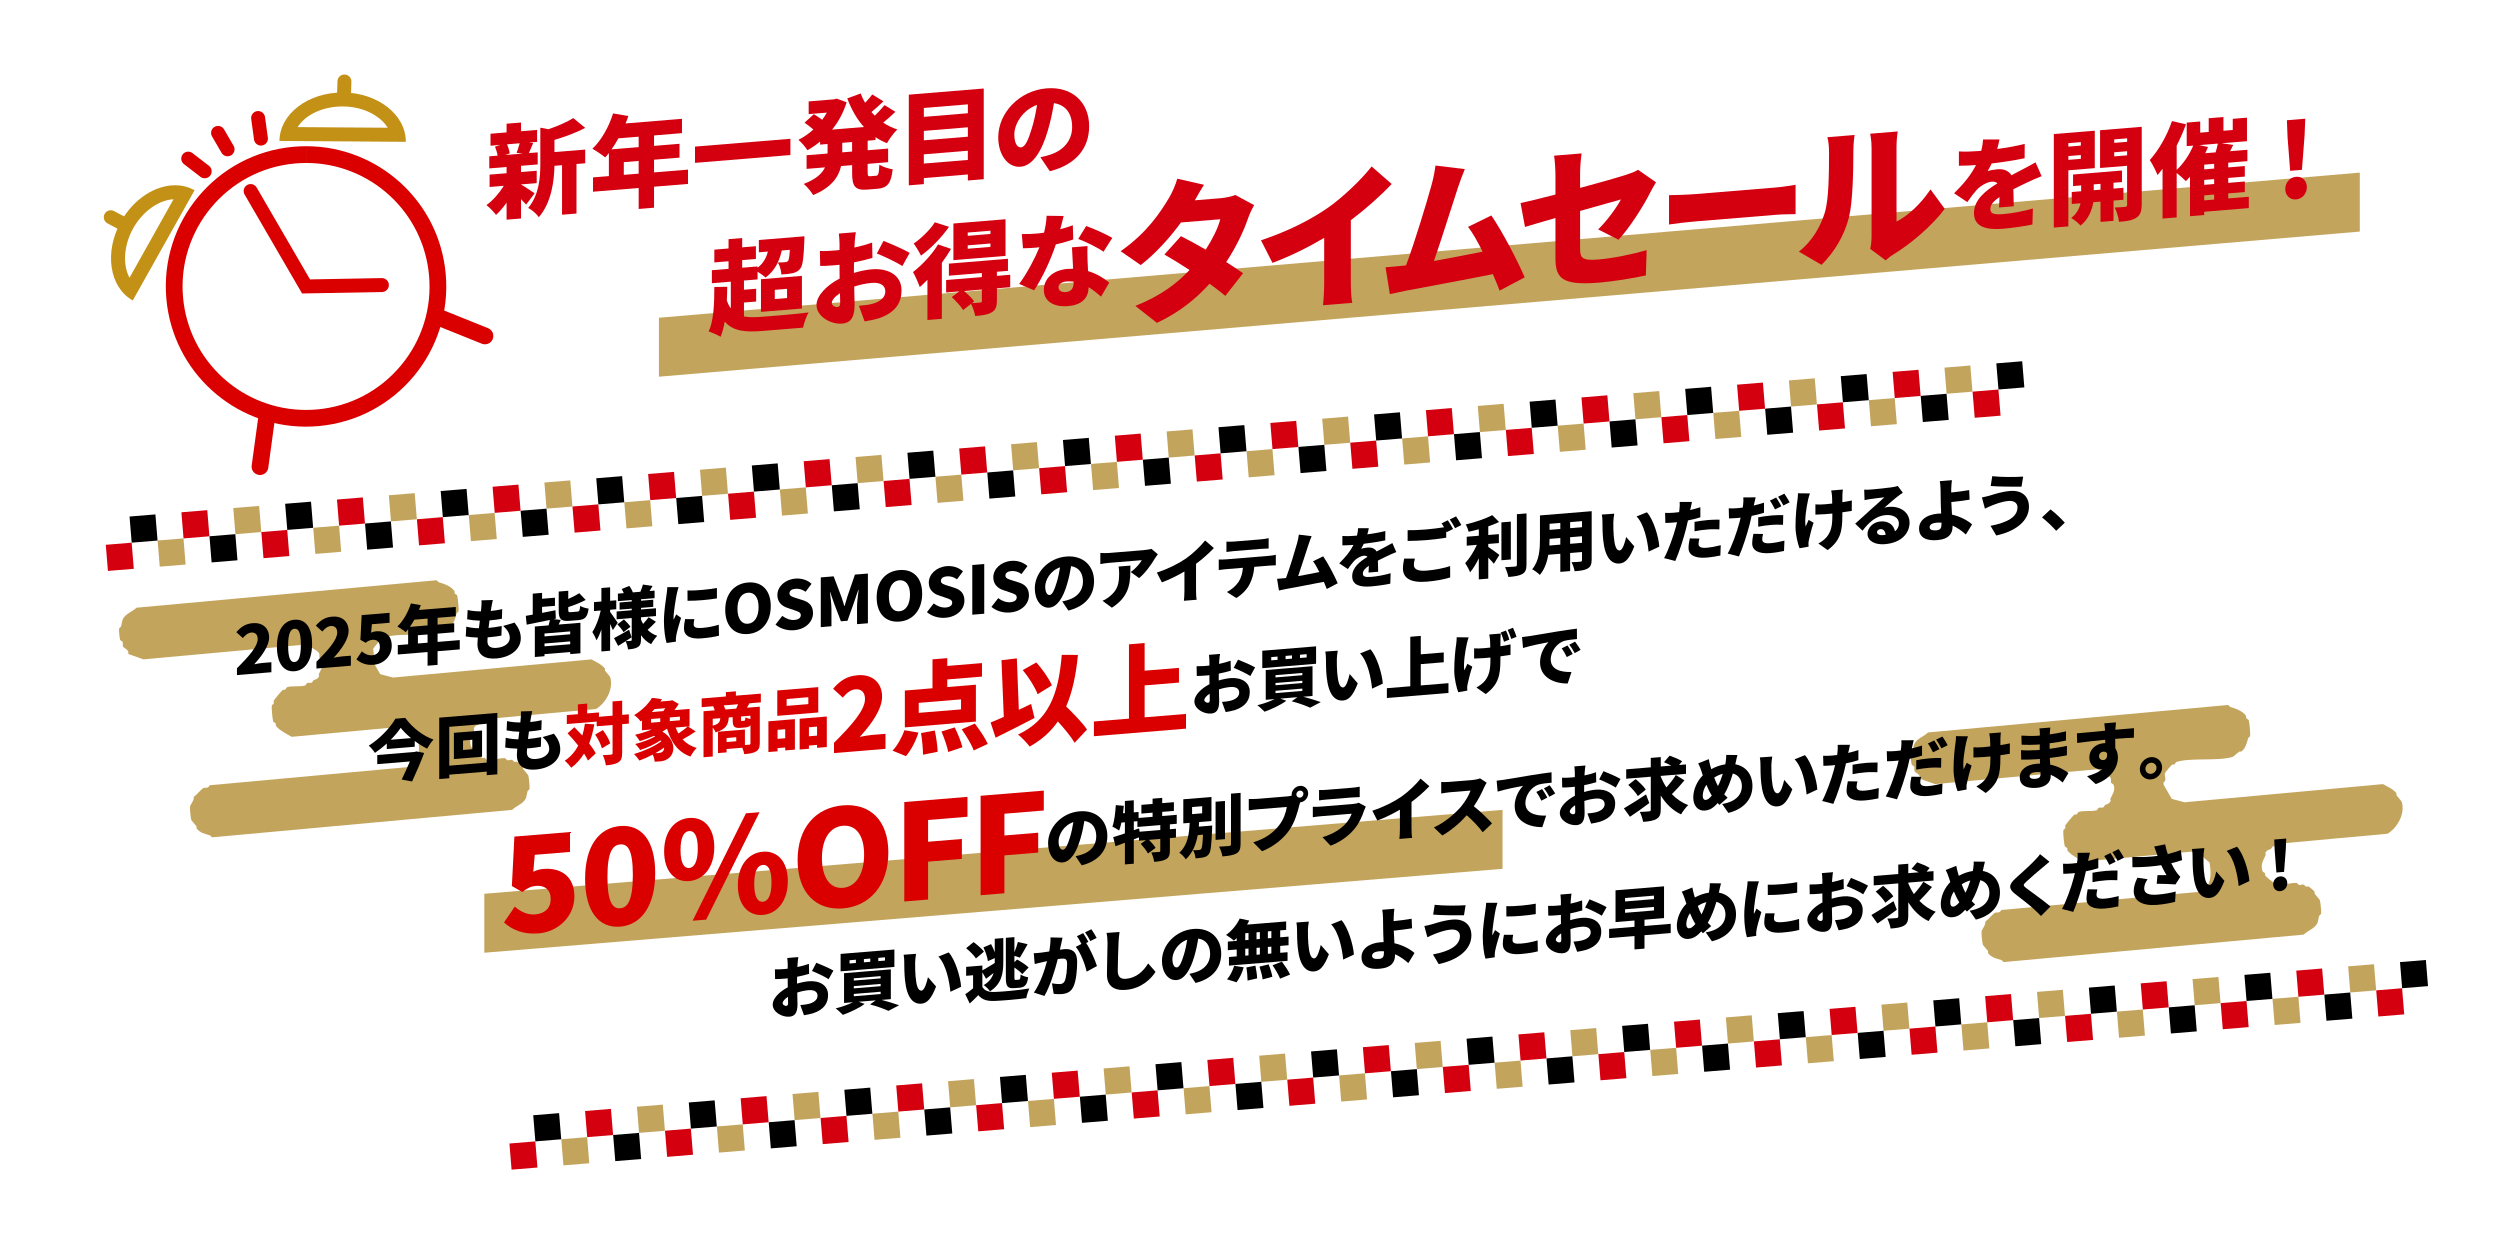 <?xml version="1.0" encoding="UTF-8"?>
<svg id="_前景" data-name="前景" xmlns="http://www.w3.org/2000/svg" version="1.1" viewBox="0 0 1042 517">
  <!-- Generator: Adobe Illustrator 29.0.1, SVG Export Plug-In . SVG Version: 2.1.0 Build 192)  -->
  <defs>
    <style>
      .st0 {
        fill: #c3a45c;
      }

      .st1 {
        fill: #da0000;
      }

      .st2 {
        stroke: #c29115;
      }

      .st2, .st3, .st4 {
        fill: none;
        stroke-linecap: round;
        stroke-miterlimit: 10;
      }

      .st2, .st4 {
        stroke-width: 5.81px;
      }

      .st3 {
        stroke-width: 6.98px;
      }

      .st3, .st4 {
        stroke: #da0000;
      }

      .st5 {
        fill: #d4000f;
      }

      .st6 {
        fill: #c29115;
      }
    </style>
  </defs>
  <polygon class="st0" points="983.56 96.52 274.64 157.01 274.64 132.43 983.56 71.94 983.56 96.52"/>
  <polygon class="st0" points="626.26 362.12 201.86 397.1 201.86 372.52 626.26 337.55 626.26 362.12"/>
  <g>
    <g>
      <rect x="832.5" y="150.98" width="10.82" height="10.93" transform="translate(-9.99 69.05) rotate(-4.69)"/>
      <rect class="st0" x="810.89" y="152.75" width="10.82" height="10.93" transform="translate(-10.21 67.29) rotate(-4.69)"/>
      <rect class="st5" x="822.59" y="162.76" width="10.82" height="10.93" transform="translate(-10.98 68.28) rotate(-4.69)"/>
      <rect x="800.97" y="164.53" width="10.82" height="10.93" transform="translate(-11.2 66.52) rotate(-4.69)"/>
      <rect class="st0" x="779.36" y="166.3" width="10.82" height="10.93" transform="translate(-11.42 64.76) rotate(-4.69)"/>
      <rect class="st5" x="789.27" y="154.53" width="10.82" height="10.93" transform="translate(-10.42 65.53) rotate(-4.69)"/>
      <rect x="767.66" y="156.3" width="10.82" height="10.93" transform="translate(-10.64 63.77) rotate(-4.69)"/>
      <rect class="st0" x="746.04" y="158.08" width="10.82" height="10.93" transform="translate(-10.86 62.01) rotate(-4.69)"/>
      <rect class="st5" x="757.75" y="168.08" width="10.82" height="10.93" transform="translate(-11.64 63) rotate(-4.69)"/>
      <rect x="736.13" y="169.85" width="10.82" height="10.93" transform="translate(-11.85 61.24) rotate(-4.69)"/>
      <rect class="st0" x="714.52" y="171.62" width="10.82" height="10.93" transform="translate(-12.07 59.47) rotate(-4.69)"/>
      <rect class="st5" x="724.43" y="159.85" width="10.82" height="10.93" transform="translate(-11.08 60.25) rotate(-4.69)"/>
      <rect x="702.82" y="161.62" width="10.82" height="10.93" transform="translate(-11.29 58.48) rotate(-4.69)"/>
      <rect class="st0" x="681.2" y="163.4" width="10.82" height="10.93" transform="translate(-11.51 56.72) rotate(-4.69)"/>
      <rect class="st5" x="692.9" y="173.4" width="10.82" height="10.93" transform="translate(-12.29 57.71) rotate(-4.69)"/>
      <rect x="671.29" y="175.17" width="10.82" height="10.93" transform="translate(-12.51 55.95) rotate(-4.69)"/>
      <rect class="st0" x="649.68" y="176.95" width="10.82" height="10.93" transform="translate(-12.72 54.19) rotate(-4.69)"/>
      <rect class="st5" x="659.59" y="165.17" width="10.82" height="10.93" transform="translate(-11.73 54.96) rotate(-4.69)"/>
      <rect x="637.98" y="166.94" width="10.82" height="10.93" transform="translate(-11.95 53.2) rotate(-4.69)"/>
      <rect class="st0" x="616.36" y="168.72" width="10.82" height="10.93" transform="translate(-12.16 51.44) rotate(-4.69)"/>
      <rect class="st5" x="628.06" y="178.72" width="10.82" height="10.93" transform="translate(-12.94 52.43) rotate(-4.69)"/>
      <rect x="606.45" y="180.49" width="10.82" height="10.93" transform="translate(-13.16 50.66) rotate(-4.69)"/>
      <rect class="st0" x="584.84" y="182.27" width="10.82" height="10.93" transform="translate(-13.38 48.9) rotate(-4.69)"/>
      <rect class="st5" x="594.75" y="170.49" width="10.82" height="10.93" transform="translate(-12.38 49.67) rotate(-4.69)"/>
      <rect x="573.14" y="172.26" width="10.82" height="10.93" transform="translate(-12.6 47.91) rotate(-4.69)"/>
      <rect class="st0" x="551.52" y="174.04" width="10.82" height="10.93" transform="translate(-12.81 46.15) rotate(-4.69)"/>
      <rect class="st5" x="563.22" y="184.04" width="10.82" height="10.93" transform="translate(-13.59 47.14) rotate(-4.69)"/>
      <rect x="541.61" y="185.81" width="10.82" height="10.93" transform="translate(-13.81 45.38) rotate(-4.69)"/>
      <rect class="st0" x="520" y="187.59" width="10.82" height="10.93" transform="translate(-14.03 43.62) rotate(-4.69)"/>
      <rect class="st5" x="529.91" y="175.81" width="10.82" height="10.93" transform="translate(-13.03 44.39) rotate(-4.69)"/>
      <rect x="508.29" y="177.59" width="10.82" height="10.93" transform="translate(-13.25 42.63) rotate(-4.69)"/>
      <rect class="st0" x="486.68" y="179.36" width="10.82" height="10.93" transform="translate(-13.47 40.87) rotate(-4.69)"/>
      <rect class="st5" x="498.38" y="189.36" width="10.82" height="10.93" transform="translate(-14.25 41.86) rotate(-4.69)"/>
      <rect x="476.77" y="191.14" width="10.82" height="10.93" transform="translate(-14.46 40.09) rotate(-4.69)"/>
      <rect class="st0" x="455.15" y="192.91" width="10.82" height="10.93" transform="translate(-14.68 38.33) rotate(-4.69)"/>
      <rect class="st5" x="465.07" y="181.13" width="10.82" height="10.93" transform="translate(-13.68 39.1) rotate(-4.69)"/>
      <rect x="443.45" y="182.91" width="10.82" height="10.93" transform="translate(-13.9 37.34) rotate(-4.69)"/>
      <rect class="st0" x="421.84" y="184.68" width="10.82" height="10.93" transform="translate(-14.12 35.58) rotate(-4.69)"/>
      <rect class="st5" x="433.54" y="194.68" width="10.82" height="10.93" transform="translate(-14.9 36.57) rotate(-4.69)"/>
      <rect x="411.93" y="196.46" width="10.82" height="10.93" transform="translate(-15.12 34.81) rotate(-4.69)"/>
      <rect class="st0" x="390.31" y="198.23" width="10.82" height="10.93" transform="translate(-15.33 33.05) rotate(-4.69)"/>
      <rect class="st5" x="400.23" y="186.45" width="10.82" height="10.93" transform="translate(-14.34 33.82) rotate(-4.69)"/>
    </g>
    <g>
      <rect x="378.63" y="188.23" width="10.82" height="10.93" transform="translate(-14.55 32.06) rotate(-4.69)"/>
      <rect class="st0" x="357.02" y="190" width="10.82" height="10.93" transform="translate(-14.77 30.3) rotate(-4.69)"/>
      <rect class="st5" x="368.72" y="200" width="10.82" height="10.93" transform="translate(-15.55 31.29) rotate(-4.69)"/>
      <rect x="347.11" y="201.78" width="10.82" height="10.93" transform="translate(-15.77 29.53) rotate(-4.69)"/>
      <rect class="st0" x="325.49" y="203.55" width="10.82" height="10.93" transform="translate(-15.99 27.76) rotate(-4.69)"/>
      <rect class="st5" x="335.41" y="191.77" width="10.82" height="10.93" transform="translate(-14.99 28.54) rotate(-4.69)"/>
      <rect x="313.79" y="193.55" width="10.82" height="10.93" transform="translate(-15.21 26.77) rotate(-4.69)"/>
      <rect class="st0" x="292.18" y="195.32" width="10.82" height="10.93" transform="translate(-15.42 25.01) rotate(-4.69)"/>
      <rect class="st5" x="303.88" y="205.32" width="10.82" height="10.93" transform="translate(-16.2 26) rotate(-4.69)"/>
      <rect x="282.27" y="207.1" width="10.82" height="10.93" transform="translate(-16.42 24.24) rotate(-4.69)"/>
      <rect class="st0" x="260.65" y="208.87" width="10.82" height="10.93" transform="translate(-16.64 22.48) rotate(-4.69)"/>
      <rect class="st5" x="270.57" y="197.09" width="10.82" height="10.93" transform="translate(-15.64 23.25) rotate(-4.69)"/>
      <rect x="248.95" y="198.87" width="10.82" height="10.93" transform="translate(-15.86 21.49) rotate(-4.69)"/>
      <rect class="st0" x="227.34" y="200.64" width="10.82" height="10.93" transform="translate(-16.08 19.73) rotate(-4.69)"/>
      <rect class="st5" x="239.04" y="210.64" width="10.82" height="10.93" transform="translate(-16.86 20.72) rotate(-4.69)"/>
      <rect x="217.43" y="212.42" width="10.82" height="10.93" transform="translate(-17.07 18.95) rotate(-4.69)"/>
      <rect class="st0" x="195.81" y="214.19" width="10.82" height="10.93" transform="translate(-17.29 17.19) rotate(-4.69)"/>
      <rect class="st5" x="205.73" y="202.41" width="10.82" height="10.93" transform="translate(-16.29 17.96) rotate(-4.69)"/>
      <rect x="184.11" y="204.19" width="10.82" height="10.93" transform="translate(-16.51 16.2) rotate(-4.69)"/>
      <rect class="st0" x="162.5" y="205.96" width="10.82" height="10.93" transform="translate(-16.73 14.44) rotate(-4.69)"/>
      <rect class="st5" x="174.2" y="215.96" width="10.82" height="10.93" transform="translate(-17.51 15.43) rotate(-4.69)"/>
      <rect x="152.58" y="217.74" width="10.82" height="10.93" transform="translate(-17.73 13.67) rotate(-4.69)"/>
      <rect class="st0" x="130.97" y="219.51" width="10.82" height="10.93" transform="translate(-17.94 11.91) rotate(-4.69)"/>
      <rect class="st5" x="140.88" y="207.74" width="10.82" height="10.93" transform="translate(-16.95 12.68) rotate(-4.69)"/>
      <rect x="119.27" y="209.51" width="10.82" height="10.93" transform="translate(-17.16 10.92) rotate(-4.69)"/>
      <rect class="st0" x="97.66" y="211.28" width="10.82" height="10.93" transform="translate(-17.38 9.16) rotate(-4.69)"/>
      <rect class="st5" x="109.36" y="221.29" width="10.82" height="10.93" transform="translate(-18.16 10.15) rotate(-4.69)"/>
      <rect x="87.74" y="223.06" width="10.82" height="10.93" transform="translate(-18.38 8.38) rotate(-4.69)"/>
      <rect class="st0" x="66.13" y="224.83" width="10.82" height="10.93" transform="translate(-18.6 6.62) rotate(-4.69)"/>
      <rect class="st5" x="76.04" y="213.06" width="10.82" height="10.93" transform="translate(-17.6 7.39) rotate(-4.69)"/>
      <rect x="54.43" y="214.83" width="10.82" height="10.93" transform="translate(-17.82 5.63) rotate(-4.69)"/>
      <rect class="st5" x="44.52" y="226.61" width="10.82" height="10.93" transform="translate(-18.81 4.86) rotate(-4.69)"/>
    </g>
  </g>
  <g>
    <g>
      <rect x="1000.75" y="400.52" width="10.82" height="10.93" transform="translate(-29.83 83.65) rotate(-4.69)"/>
      <rect class="st0" x="979.14" y="402.29" width="10.82" height="10.93" transform="translate(-30.05 81.89) rotate(-4.69)"/>
      <rect class="st5" x="990.84" y="412.3" width="10.82" height="10.93" transform="translate(-30.83 82.88) rotate(-4.69)"/>
      <rect x="969.22" y="414.07" width="10.82" height="10.93" transform="translate(-31.05 81.12) rotate(-4.69)"/>
      <rect class="st0" x="947.61" y="415.84" width="10.82" height="10.93" transform="translate(-31.26 79.36) rotate(-4.69)"/>
      <rect class="st5" x="957.52" y="404.07" width="10.82" height="10.93" transform="translate(-30.27 80.13) rotate(-4.69)"/>
      <rect x="935.91" y="405.84" width="10.82" height="10.93" transform="translate(-30.49 78.37) rotate(-4.69)"/>
      <rect class="st0" x="914.29" y="407.61" width="10.82" height="10.93" transform="translate(-30.7 76.6) rotate(-4.69)"/>
      <rect class="st5" x="926" y="417.62" width="10.82" height="10.93" transform="translate(-31.48 77.59) rotate(-4.69)"/>
      <rect x="904.38" y="419.39" width="10.82" height="10.93" transform="translate(-31.7 75.83) rotate(-4.69)"/>
      <rect class="st0" x="882.77" y="421.16" width="10.82" height="10.93" transform="translate(-31.92 74.07) rotate(-4.69)"/>
      <rect class="st5" x="892.68" y="409.39" width="10.82" height="10.93" transform="translate(-30.92 74.84) rotate(-4.69)"/>
      <rect x="871.07" y="411.16" width="10.82" height="10.93" transform="translate(-31.14 73.08) rotate(-4.69)"/>
      <rect class="st0" x="849.45" y="412.94" width="10.82" height="10.93" transform="translate(-31.36 71.32) rotate(-4.69)"/>
      <rect class="st5" x="861.15" y="422.94" width="10.82" height="10.93" transform="translate(-32.13 72.31) rotate(-4.69)"/>
      <rect x="839.54" y="424.71" width="10.82" height="10.93" transform="translate(-32.35 70.55) rotate(-4.69)"/>
      <rect class="st0" x="817.93" y="426.49" width="10.82" height="10.93" transform="translate(-32.57 68.79) rotate(-4.69)"/>
      <rect class="st5" x="827.84" y="414.71" width="10.82" height="10.93" transform="translate(-31.57 69.56) rotate(-4.69)"/>
      <rect x="806.23" y="416.48" width="10.82" height="10.93" transform="translate(-31.79 67.79) rotate(-4.69)"/>
      <rect class="st0" x="784.61" y="418.26" width="10.82" height="10.93" transform="translate(-32.01 66.03) rotate(-4.69)"/>
      <rect class="st5" x="796.31" y="428.26" width="10.82" height="10.93" transform="translate(-32.79 67.02) rotate(-4.69)"/>
      <rect x="774.7" y="430.03" width="10.82" height="10.93" transform="translate(-33 65.26) rotate(-4.69)"/>
      <rect class="st0" x="753.09" y="431.81" width="10.82" height="10.93" transform="translate(-33.22 63.5) rotate(-4.69)"/>
      <rect class="st5" x="763" y="420.03" width="10.82" height="10.93" transform="translate(-32.23 64.27) rotate(-4.69)"/>
      <rect x="741.39" y="421.8" width="10.82" height="10.93" transform="translate(-32.44 62.51) rotate(-4.69)"/>
      <rect class="st0" x="719.77" y="423.58" width="10.82" height="10.93" transform="translate(-32.66 60.75) rotate(-4.69)"/>
      <rect class="st5" x="731.47" y="433.58" width="10.82" height="10.93" transform="translate(-33.44 61.74) rotate(-4.69)"/>
      <rect x="709.86" y="435.35" width="10.82" height="10.93" transform="translate(-33.66 59.98) rotate(-4.69)"/>
      <rect class="st0" x="688.25" y="437.13" width="10.82" height="10.93" transform="translate(-33.87 58.21) rotate(-4.69)"/>
      <rect class="st5" x="698.16" y="425.35" width="10.82" height="10.93" transform="translate(-32.88 58.99) rotate(-4.69)"/>
      <rect x="676.54" y="427.12" width="10.82" height="10.93" transform="translate(-33.1 57.22) rotate(-4.69)"/>
      <rect class="st0" x="654.93" y="428.9" width="10.82" height="10.93" transform="translate(-33.31 55.46) rotate(-4.69)"/>
      <rect class="st5" x="666.63" y="438.9" width="10.82" height="10.93" transform="translate(-34.09 56.45) rotate(-4.69)"/>
      <rect x="645.02" y="440.67" width="10.82" height="10.93" transform="translate(-34.31 54.69) rotate(-4.69)"/>
      <rect class="st0" x="623.4" y="442.45" width="10.82" height="10.93" transform="translate(-34.53 52.93) rotate(-4.69)"/>
      <rect class="st5" x="633.32" y="430.67" width="10.82" height="10.93" transform="translate(-33.53 53.7) rotate(-4.69)"/>
      <rect x="611.7" y="432.45" width="10.82" height="10.93" transform="translate(-33.75 51.94) rotate(-4.69)"/>
      <rect class="st0" x="590.09" y="434.22" width="10.82" height="10.93" transform="translate(-33.97 50.18) rotate(-4.69)"/>
      <rect class="st5" x="601.79" y="444.22" width="10.82" height="10.93" transform="translate(-34.74 51.17) rotate(-4.69)"/>
      <rect x="580.18" y="446" width="10.82" height="10.93" transform="translate(-34.96 49.41) rotate(-4.69)"/>
      <rect class="st0" x="558.56" y="447.77" width="10.82" height="10.93" transform="translate(-35.18 47.64) rotate(-4.69)"/>
      <rect class="st5" x="568.48" y="435.99" width="10.82" height="10.93" transform="translate(-34.18 48.42) rotate(-4.69)"/>
    </g>
    <g>
      <rect x="546.88" y="437.76" width="10.82" height="10.93" transform="translate(-34.4 46.66) rotate(-4.69)"/>
      <rect class="st0" x="525.27" y="439.54" width="10.82" height="10.93" transform="translate(-34.62 44.89) rotate(-4.69)"/>
      <rect class="st5" x="536.97" y="449.54" width="10.82" height="10.93" transform="translate(-35.4 45.88) rotate(-4.69)"/>
      <rect x="515.36" y="451.31" width="10.82" height="10.93" transform="translate(-35.61 44.12) rotate(-4.69)"/>
      <rect class="st0" x="493.74" y="453.09" width="10.82" height="10.93" transform="translate(-35.83 42.36) rotate(-4.69)"/>
      <rect class="st5" x="503.66" y="441.31" width="10.82" height="10.93" transform="translate(-34.83 43.13) rotate(-4.69)"/>
      <rect x="482.04" y="443.09" width="10.82" height="10.93" transform="translate(-35.05 41.37) rotate(-4.69)"/>
      <rect class="st0" x="460.43" y="444.86" width="10.82" height="10.93" transform="translate(-35.27 39.61) rotate(-4.69)"/>
      <rect class="st5" x="472.13" y="454.86" width="10.82" height="10.93" transform="translate(-36.05 40.6) rotate(-4.69)"/>
      <rect x="450.52" y="456.64" width="10.82" height="10.93" transform="translate(-36.27 38.84) rotate(-4.69)"/>
      <rect class="st0" x="428.9" y="458.41" width="10.82" height="10.93" transform="translate(-36.48 37.08) rotate(-4.69)"/>
      <rect class="st5" x="438.82" y="446.63" width="10.82" height="10.93" transform="translate(-35.49 37.85) rotate(-4.69)"/>
      <rect x="417.2" y="448.41" width="10.82" height="10.93" transform="translate(-35.7 36.08) rotate(-4.69)"/>
      <rect class="st0" x="395.59" y="450.18" width="10.82" height="10.93" transform="translate(-35.92 34.32) rotate(-4.69)"/>
      <rect class="st5" x="407.29" y="460.18" width="10.82" height="10.93" transform="translate(-36.7 35.31) rotate(-4.69)"/>
      <rect x="385.68" y="461.96" width="10.82" height="10.93" transform="translate(-36.92 33.55) rotate(-4.69)"/>
      <rect class="st0" x="364.06" y="463.73" width="10.82" height="10.93" transform="translate(-37.14 31.79) rotate(-4.69)"/>
      <rect class="st5" x="373.98" y="451.95" width="10.82" height="10.93" transform="translate(-36.14 32.56) rotate(-4.69)"/>
      <rect x="352.36" y="453.73" width="10.82" height="10.93" transform="translate(-36.36 30.8) rotate(-4.69)"/>
      <rect class="st0" x="330.75" y="455.5" width="10.82" height="10.93" transform="translate(-36.57 29.04) rotate(-4.69)"/>
      <rect class="st5" x="342.45" y="465.5" width="10.82" height="10.93" transform="translate(-37.35 30.03) rotate(-4.69)"/>
      <rect x="320.83" y="467.28" width="10.82" height="10.93" transform="translate(-37.57 28.27) rotate(-4.69)"/>
      <rect class="st0" x="299.22" y="469.05" width="10.82" height="10.93" transform="translate(-37.79 26.5) rotate(-4.69)"/>
      <rect class="st5" x="309.13" y="457.27" width="10.82" height="10.93" transform="translate(-36.79 27.28) rotate(-4.69)"/>
      <rect x="287.52" y="459.05" width="10.82" height="10.93" transform="translate(-37.01 25.51) rotate(-4.69)"/>
      <rect class="st0" x="265.91" y="460.82" width="10.82" height="10.93" transform="translate(-37.23 23.75) rotate(-4.69)"/>
      <rect class="st5" x="277.61" y="470.82" width="10.82" height="10.93" transform="translate(-38.01 24.74) rotate(-4.69)"/>
      <rect x="255.99" y="472.6" width="10.82" height="10.93" transform="translate(-38.22 22.98) rotate(-4.69)"/>
      <rect class="st0" x="234.38" y="474.37" width="10.82" height="10.93" transform="translate(-38.44 21.22) rotate(-4.69)"/>
      <rect class="st5" x="244.29" y="462.6" width="10.82" height="10.93" transform="translate(-37.44 21.99) rotate(-4.69)"/>
      <rect x="222.68" y="464.37" width="10.82" height="10.93" transform="translate(-37.66 20.23) rotate(-4.69)"/>
      <rect class="st5" x="212.77" y="476.15" width="10.82" height="10.93" transform="translate(-38.66 19.46) rotate(-4.69)"/>
    </g>
  </g>
  <g>
    <path class="st1" d="M127.64,60.94v6.98c12.78,0,25.05,4.76,34.55,13.39,9.56,8.69,15.46,20.56,16.63,33.43,1.24,13.69-2.92,27.05-11.73,37.61-8.8,10.56-21.19,17.06-34.88,18.3-1.57.14-3.15.21-4.72.21-12.78,0-25.05-4.76-34.56-13.39-9.56-8.69-15.47-20.56-16.63-33.43-2.56-28.26,18.35-53.34,46.61-55.9,1.57-.14,3.15-.21,4.72-.21v-6.98M127.63,60.94c-1.77,0-3.55.08-5.35.24-32.15,2.91-55.84,31.34-52.93,63.48,2.75,30.35,28.24,53.17,58.14,53.17,1.77,0,3.55-.08,5.35-.24,32.15-2.91,55.84-31.34,52.93-63.48-2.75-30.35-28.24-53.17-58.14-53.17h0Z"/>
    <line class="st3" x1="111.32" y1="172.81" x2="108.36" y2="194.49"/>
    <g>
      <path class="st6" d="M72.33,83.05l-18.35,32.72c-2.86-5.31-2.48-13.45,1.54-20.63,3.92-7,10.61-11.78,16.81-12.09M72.97,77.22c-8.28,0-17.23,5.64-22.52,15.08-7.11,12.68-4.93,27.43,4.89,32.93l25.76-45.93c-2.51-1.41-5.28-2.08-8.13-2.08h0Z"/>
      <line class="st2" x1="46.16" y1="90.54" x2="52.05" y2="93.67"/>
    </g>
    <g>
      <path class="st6" d="M142.71,44.36h.2c5.75.04,11.09,1.77,15.03,4.86,1.54,1.21,2.78,2.57,3.68,4.02l-37.57-.26c3.19-5.07,10.36-8.61,18.66-8.61M142.71,38.55c-14.43,0-26.15,9-26.23,20.19l52.66.37c.08-11.25-11.65-20.46-26.19-20.56-.08,0-.16,0-.24,0h0Z"/>
      <line class="st2" x1="143.56" y1="33.96" x2="143.36" y2="40.62"/>
    </g>
    <line class="st4" x1="78.45" y1="66.11" x2="85.32" y2="71.4"/>
    <line class="st4" x1="90.88" y1="55.39" x2="94.85" y2="62.23"/>
    <line class="st4" x1="107.58" y1="49.19" x2="108.76" y2="57.77"/>
    <polyline class="st4" points="104.46 79.62 127.56 119.39 159.17 118.81"/>
    <line class="st3" x1="181.82" y1="131.85" x2="202.12" y2="140.02"/>
  </g>
  <g>
    <path class="st5" d="M310.05,131.89c2.22.46,4.82.37,7.98.11,3.92-.28,14.46-1.14,19.03-1.78-.94,1.49-1.96,4.43-2.35,6.34l-16.72,1.37c-7.42.61-12.5.13-15.91-3.9-.43,2.38-.98,4.52-1.75,6.33-1.02-.64-3.63-1.79-4.95-2.2,2.05-4.39,2.35-11.37,2.35-18.54l5.38-.1c0,1.96-.08,3.89-.17,5.73.47,1.33,1.02,2.39,1.66,3.28v-11.14l-7.89.65v-5.42l6.95-.57v-3.16l-5.93.49v-5.33l5.93-.49v-3.88l5.68-.47v3.88l5.72-.47v5.33l-5.72.47v3.16l6.4-.53v.55c2.26-1.72,3.63-3.97,4.31-6.75l-3.76.31v-5.12l18.99-1.56s0,1.37-.04,2.01c-.26,6.89-.64,10.08-1.66,11.44-.9,1.14-1.92,1.61-3.11,1.92-1.11.26-2.86.45-4.78.56-.08-1.57-.68-3.74-1.49-5.04-1.2,2.57-2.9,4.63-5.08,6.3-.68-.63-2.13-1.66-3.37-2.41v3.2l-5.67.47v3.84l5.08-.42v5.33l-5.08.42v5.76ZM317.17,116.38l17.07-1.4v13.61l-17.07,1.4v-13.61ZM322.93,124.65l5.12-.42v-3.84l-5.12.42v3.84ZM325.83,104.4c-.38,1.82-.94,3.49-1.66,5,1.32.02,2.43-.07,3.07-.12.51-.04.9-.16,1.24-.53.34-.5.55-1.75.73-4.62l-3.37.28Z"/>
    <path class="st5" d="M356.25,100.97c-.04.73-.09,1.46-.13,2.19,2.65-.56,5.25-1.28,7.38-2.06l.13,6.39c-2.35.7-5.08,1.36-7.68,1.87-.04.9-.04,1.79-.04,2.73v1.66c2.69-.82,5.38-1.34,7.51-1.51,6.74-.55,12.33,2.44,12.33,8.76,0,4.99-2.3,9.28-9.6,11.71-2.01.59-3.93.92-5.8,1.24l-2.35-6.51c2.05-.17,3.92-.36,5.33-.74,3.29-.82,5.67-2.6,5.67-5.2s-2.13-3.88-5.67-3.59c-2.35.19-4.91.74-7.3,1.54.08,3.19.17,6.17.17,7.49,0,6.02-2.13,7.68-5.21,7.94-4.61.38-10.67-2.88-10.67-7.79,0-3.84,4.27-8.2,9.64-10.99-.04-1.11-.04-2.22-.04-3.32v-2.43c-.68.1-1.28.15-1.83.19-3.07.25-4.78.35-6.23.3l-.13-6.22c2.6.08,4.61-.08,6.14-.21.64-.05,1.32-.11,2.05-.21v-2.69c0-.9-.17-3.36-.3-4.16l7.08-.58c-.17.82-.38,3.06-.47,4.18ZM348.95,127.98c.64-.05,1.24-.27,1.24-1.76,0-.81-.04-2.26-.09-4-2.13,1.37-3.41,2.88-3.41,4.08,0,1.02,1.45,1.76,2.26,1.69ZM379.16,105.4l-3.07,5.5c-2-1.41-8.02-4.25-10.62-5.23l2.77-5.26c3.41,1.3,8.53,3.61,10.92,4.99Z"/>
    <path class="st5" d="M396.4,103.73c-1.11,1.88-2.39,3.87-3.84,5.78v23.38l-6.01.49v-16.77c-1.07,1.11-2.13,2.14-3.2,3.04-.43-1.37-1.92-4.79-2.82-6.25,3.71-2.86,7.94-7.31,10.45-11.52l5.42,1.86ZM395.55,94.54c-3.03,4.34-7.55,9.03-11.69,12.01-.64-1.36-2.09-3.8-3.03-5.04,3.29-2.23,7.04-6,8.83-8.87l5.89,1.91ZM421.06,119.71l-5.55.46v4.91c0,2.69-.47,4.18-2.3,5.18-1.79,1-3.97,1.22-6.74,1.45-.26-1.56-1.02-3.63-1.75-5.06l-3.29,2.57c-.9-1.5-3.03-3.8-4.73-5.41l3.11-2.35-5.46.45v-5.2l14.89-1.22v-1.71l-13.74,1.13v-5.03l24.62-2.02v5.03l-4.61.38v1.71l5.55-.46v5.2ZM419.1,106.65l-21.72,1.78v-15.27l21.72-1.78v15.27ZM409.24,120.68l-7.38.61c1.54,1.37,3.29,3.06,4.18,4.31l-.94.76c1.32-.07,2.9-.2,3.37-.23.6-.09.77-.23.77-.7v-4.74ZM412.82,96.15l-9.47.78v1.37l9.47-.78v-1.37ZM412.82,101.49l-9.47.78v1.41l9.47-.78v-1.41Z"/>
    <path class="st5" d="M441.9,95.56c2-.55,3.8-1.12,5.25-1.67l.17,5.92c-1.75.61-4.35,1.42-7.25,2.05-2.01,6.18-5.59,13.94-9.05,19.13l-6.23-2.65c3.33-4.45,6.57-10.69,8.45-15.28-.47.08-.9.12-1.37.15-1.79.15-3.54.25-5.5.28l-.47-5.93c1.96.05,4.52-.07,5.93-.19,1.11-.09,2.22-.22,3.33-.4.6-2.35.98-4.86,1.07-7.04l7.08.1c-.3,1.35-.81,3.35-1.41,5.53ZM453.29,108.53c.04,1.02.13,2.68.21,4.46,3.71,1.1,6.7,3.04,8.83,4.82l-3.41,5.83c-1.32-1.13-3.07-2.65-5.16-3.93-.13,4.11-2.35,7.36-8.66,7.88-5.63.46-10.03-1.82-10.03-6.77,0-4.27,3.37-8.21,9.94-8.75.77-.06,1.54-.08,2.26-.06-.17-3.02-.34-6.54-.47-8.92l6.49-.53c-.13,1.85-.04,3.89,0,5.97ZM444.16,121.74c2.56-.21,3.33-1.77,3.33-4.16v-.21c-.94-.09-1.88-.14-2.9-.06-2.09.17-3.41,1.13-3.41,2.37,0,1.37,1.19,2.21,2.99,2.06ZM449.4,99.59l3.33-5.39c3.07,1.07,8.57,3.56,10.88,4.95l-3.67,5.76c-2.56-1.8-7.55-4.24-10.54-5.32Z"/>
    <path class="st5" d="M498.02,83.49l10.59-.87c2.1-.17,4.66-.7,6.31-1.35l7.78,4.22c-.83,1.48-1.79,3.47-2.49,5.45-1.66,4.87-4.72,11.65-9.12,18.28,2.74,1.76,5.23,3.41,7.02,4.67l-7.4,9.44c-1.66-1.4-3.95-3.19-6.57-5.09-5.48,6.15-12.5,11.91-21.94,16.33l-8.99-7.07c10.97-4.36,17.67-9.71,22.58-14.97-3.83-2.5-7.59-4.82-10.46-6.44l6.89-7.67c2.93,1.49,6.63,3.49,10.33,5.62,2.81-4.33,5.23-9.26,6.06-12.66l-16.39,1.34c-4.66,6.46-10.78,13.11-16.77,17.76l-8.36-5.78c11.29-7.9,16.84-16.68,20.22-22.33,1.15-1.89,2.68-5.34,3.38-7.89l11.16,2.54c-1.4,2.1-2.87,4.72-3.83,6.46Z"/>
    <path class="st5" d="M553.45,86.62c6.44-4.5,14.22-12.05,18.24-17.24l8.36,7.31c-4.78,5.06-10.97,10.56-17.03,15.09v25.21c0,3.07.13,7.48.64,9.23l-12.25,1c.25-1.75.51-6.25.51-9.32v-18.75c-6.44,3.79-14.16,7.69-21.56,10.41l-4.78-9.4c11.61-3.9,20.73-8.61,27.87-13.55Z"/>
    <path class="st5" d="M607.56,78.53c-2.17,6.51-6.83,21.49-9.89,30.25,6.82-1.2,14.41-2.72,20.28-3.9-2.04-4.12-4.15-7.85-6.06-10.32l9.7-4.76c4.59,6.73,10.84,18.63,13.9,25.8l-10.46,5.53c-.77-2.05-1.72-4.4-2.81-6.87-10.52,2.14-28.83,5.5-36.55,6.97-1.59.32-4.27.93-6.38,1.36l-1.79-11.18c2.3-.19,5.42-.44,7.59-.69.32-.03.64-.05.96-.14,3.7-9.9,8.67-26.37,10.59-33.38.96-3.47,1.34-5.81,1.66-8.2l12.25,1.49c-.96,2.19-1.98,5.03-3,8.05Z"/>
    <path class="st5" d="M648.31,90.87c-5.29,1.52-9.95,2.86-12.69,3.73l-1.85-9.96c3.06-.64,8.48-1.98,14.54-3.56v-8.06c0-2.3-.25-6.19-.57-8.14l11.48-.94c-.32,2.01-.64,5.88-.64,8.24v6.14c8.29-2.22,16.07-4.45,19.01-5.4,2.04-.68,3.76-1.27,5.17-2.15l7.46,5.21c-.64,1.08-1.72,2.83-2.36,4.16-2.74,5.6-8.99,15.33-13.27,19.78l-8.48-4.3c3.89-3.78,7.78-9.28,9.5-12.49-2.3.64-9.31,2.62-17.03,4.79v15.74c0,3.78.83,5.05,7.46,4.51,6.31-.52,13.97-2.11,20.28-3.9l-.32,10.52c-5.04,1.12-13.39,2.51-19.64,3.02-16.01,1.31-18.05-2.23-18.05-10.55v-16.38Z"/>
    <path class="st5" d="M706.68,80.89l33.87-2.78c2.87-.24,6-.81,7.85-1.09v12.22c-1.66.07-5.23.05-7.85.26l-33.87,2.78c-3.64.3-8.42.88-11.03,1.29v-12.22c2.55-.02,7.91-.2,11.03-.46Z"/>
    <path class="st5" d="M760.49,88.89c1.79-5.39,1.85-17.17,1.85-25.17,0-3.01-.25-4.84-.7-6.53l11.35-.93s-.51,3.43-.51,6.51c0,7.87-.19,21.26-1.85,27.86-1.98,7.59-5.87,14.24-11.42,19.75l-9.44-5.5c5.8-4.51,9.06-10.79,10.72-15.98ZM780.07,98.36v-36.73c0-3.14-.57-5.9-.57-5.9l11.48-.94s-.51,2.92-.51,6.06v31.49c4.78-2.38,10.2-7.43,14.16-13.39l5.93,8.09c-5.17,7.02-14.48,14.88-21.56,19.11-1.53.96-2.36,1.79-3.06,2.36l-6.44-4.78c.32-1.37.57-3.37.57-5.36Z"/>
    <path class="st5" d="M832.42,62.11c3.84-.53,7.89-1.2,11.48-2.14l-.04,5.98c-3.97.84-9.22,1.65-13.74,2.19-.55,1.15-1.11,2.27-1.66,3.17.85-.33,3.03-.67,4.22-.77,2.52-.21,4.56.65,5.67,2.52,1.71-.95,3.11-1.62,4.61-2.43,1.88-.96,3.63-1.92,5.46-2.97l2.52,5.77c-1.49.55-4.18,1.75-5.8,2.52-1.62.77-3.71,1.76-5.97,2.92.04,2.34.13,5.19.17,7.11l-6.14.5c.09-1.12.17-2.7.21-4.33-2.69,1.8-3.84,3.3-3.84,5.01,0,1.79,1.32,2.41,5.33,2.08,3.8-.31,8.66-1.22,12.42-2.34l-.21,6.67c-2.6.6-8.11,1.43-12.33,1.78-7,.57-12.03-.85-12.03-6.52s5.08-9.55,9.81-12.41c-.64-.63-1.54-.77-2.35-.7-2.18.18-4.82,1.8-6.27,3.37-1.28,1.43-2.52,3.07-3.97,5.15l-5.5-3.69c4.01-3.91,7.04-7.66,9.13-11.76-1.75.14-4.86.31-7.13.29v-5.97c2.13.17,5.38.07,7.68-.12.51-.04,1.07-.09,1.66-.14.38-1.61.64-3.25.73-4.71h6.83c-.17.95-.47,2.29-.94,3.95Z"/>
    <path class="st5" d="M862.09,70.98v23.38l-6.06.5v-38.99l17.07-1.4v15.61l-11.01.9ZM862.09,59.67v1.45l5.2-.43v-1.45l-5.2.43ZM867.3,66.2v-1.58l-5.2.43v1.58l5.2-.43ZM880.91,83.6v8.45l-5.42.44v-8.45l-2.99.24c-.47,2.98-1.96,7.12-5.33,9.74-.85-1-2.69-2.47-3.92-3.18,2.3-1.6,3.46-4.08,3.92-6.12l-3.67.3v-4.99l3.92-.32v-2.43l-3.37.28v-4.82l20.39-1.67v4.82l-3.54.29v2.43l4.14-.34v4.99l-4.14.34ZM875.49,79.05v-2.43l-2.82.23v2.43l2.82-.23ZM892.68,84.89c0,2.94-.47,4.65-2.18,5.81-1.75,1.17-4.01,1.52-7.3,1.75-.17-1.65-.98-4.44-1.79-5.95,1.62-.05,3.67-.22,4.31-.27s.85-.33.85-.92v-16.21l-11.26.92v-15.74l17.36-1.43v32.04ZM881.21,58.1v1.45l5.38-.44v-1.45l-5.38.44ZM886.58,64.74v-1.71l-5.38.44v1.71l5.38-.44Z"/>
    <path class="st5" d="M937.32,86.73l-18.6,1.53v1.37l-5.93.49v-16.47c-.55.64-1.15,1.29-1.71,1.85-.85-.87-2.52-2.4-3.84-3.4v18.52l-5.89.48v-20.73c-.68.91-1.41,1.78-2.09,2.6-.55-1.49-2.22-4.81-3.24-6.26,3.67-4.01,7.21-10.19,9.26-16.25l5.84,1.35c-1.07,2.9-2.39,5.96-3.88,8.89v10.11c2.82-2.62,5.33-6.37,6.91-10.12l-2.73.22v-9.81l5.63-.46v4.65l3.54-.29v-5.72l6.14-.5v5.72l3.88-.32v-4.65l5.93-.49v9.81l-10.58.87,4.86.67-1.32,2.63,7.21-.59v4.74l-7.98.65v1.96l6.91-.57v4.39l-6.91.57v2.05l6.91-.57v4.39l-6.91.57v2.09l8.58-.7v4.74ZM920.3,61.25c-.34.88-.72,1.72-1.15,2.61l4.31-.35c.38-1.27.73-2.53.94-3.66l-7.76.64,3.67.77ZM922.86,68.29l-4.14.34v1.96l4.14-.34v-1.96ZM922.86,74.65l-4.14.34v2.05l4.14-.34v-2.05ZM918.72,83.52l4.14-.34v-2.09l-4.14.34v2.09Z"/>
    <path class="st5" d="M952.5,78.75c0-2.65,1.88-4.85,4.48-5.06,2.65-.22,4.52,1.68,4.52,4.32s-1.88,4.89-4.52,5.11c-2.6.21-4.48-1.72-4.48-4.37ZM953.44,56.87l-.26-6.76,7.64-.63-.26,6.8-1.11,14.51-4.91.4-1.11-14.33Z"/>
  </g>
  <g>
    <path class="st5" d="M219.29,85.27c-.55-.64-1.32-1.43-2.13-2.26v8.06l-6.02.49v-7.08c-1.37,1.95-2.9,3.74-4.39,5.1-.94-1.25-2.73-3.15-4.01-4.07,2.65-1.92,5.38-5.01,7.25-8.06l-5.93.49v-5.16l7.08-.58v-2.6l-7.21.59v-5.03l3.46-.28c-.17-1.18-.6-2.64-1.07-3.75l2.26-.74-4.14.34v-4.99l6.7-.55v-3.63l6.02-.49v3.63l6.7-.55v4.99l-3.46.28,1.83.19c-.73,1.64-1.28,3.09-1.79,4.2l3.67-.3v5.03l-6.95.57v2.6l6.53-.54v5.16l-6.53.54v.04c1.54.85,4.78,3.06,5.67,3.67l-3.54,4.68ZM211.31,60.15c.55,1.23,1.02,2.73,1.15,3.79l-1.88.67,7.3-.6-2.56-.3c.43-1.14.94-2.68,1.28-3.99l-5.29.43ZM231.11,63.39l12.8-1.05v5.72l-3.63.3v20.65l-6.02.49v-20.65l-3.16.26c-.13,6.32-1.24,15.33-6.53,21.44-.77-1.3-3.03-3.25-4.44-3.86,4.65-5.54,5.08-12.83,5.08-18.59v-14.89l3.37.66c3.92-1.35,7.81-3.03,10.37-4.65l4.95,4.07c-3.8,2.06-8.49,3.73-12.8,5.02v5.08Z"/>
    <path class="st5" d="M286.76,76.66l-14.16,1.16v8.75l-6.4.53v-8.75l-19.03,1.56v-5.97l6.61-.54v-9.6c-.51.64-1.02,1.28-1.54,1.83-1.19-1.01-3.84-2.84-5.33-3.62,3.71-3.5,6.91-9.18,8.62-14.74l6.36,1.1c-.34,1.01-.72,2.06-1.15,3.08l23.51-1.93v5.97l-11.65.96v4.35l10.62-.87v5.76l-10.62.87v5.29l14.16-1.16v5.97ZM257.75,57.66c-.9,1.65-1.88,3.18-2.86,4.59l11.31-.93v-4.35l-8.45.69ZM266.19,72.37v-5.29l-6.19.51v5.29l6.19-.51Z"/>
    <path class="st5" d="M329.44,57.84v6.78l-39.76,3.26v-6.78l39.76-3.26Z"/>
    <path class="st5" d="M361.64,58.65v3.97l8.53-.7v5.68l-8.53.7v3.33c0,1.71.13,1.91,1.15,1.82l2.35-.19c.98-.08,1.19-.91,1.37-4.63,1.32.87,3.84,1.69,5.55,1.93-.6,5.81-2.18,7.77-6.27,8.11l-4.18.34c-5.21.43-6.44-1.31-6.44-6.81v-3.37l-4.61.38c-1.02,4.52-3.97,8.94-11.65,12.09-.77-1.35-2.64-3.62-3.92-4.63,5.16-1.96,7.68-4.38,8.87-6.91l-7.68.63v-5.68l8.75-.72v-3.97l-3.11.26v-1.28c-1.66,1.37-3.41,2.58-5.29,3.63-.81-1.34-2.52-3.34-3.75-4.34,2.22-1.12,4.31-2.57,6.23-4.31-1.02-.9-2.52-2.01-3.67-2.86l3.88-3.52c1.02.64,2.39,1.51,3.46,2.32.72-.95,1.37-1.95,1.96-2.98l-7.59.62v-5.29l10.62-.87,1.07-.3,4.14,1.54c-1.37,4.34-3.41,8.13-6.06,11.38l13.27-1.09c-2.94-3.26-5.21-7.29-6.95-11.93l5.59-2.04c.51,1.37,1.11,2.68,1.84,3.9,1.11-1.16,2.22-2.44,2.99-3.49l4.65,2.86c-1.66,1.59-3.41,3.18-4.99,4.46.43.52.9,1.03,1.41,1.51,1.45-1.4,2.99-3.06,4.05-4.39l4.52,2.79c-1.62,1.58-3.41,3.18-5.08,4.51,1.79,1.18,3.75,2.17,5.89,2.84-1.45,1.36-3.37,3.99-4.31,5.73-1.71-.67-3.33-1.52-4.78-2.51v1.19l-3.24.27ZM355.15,59.19l-4.1.34v3.97l4.1-.34v-3.97Z"/>
    <path class="st5" d="M410.02,36.89v37.8l-6.61.54v-2.52l-18.35,1.51v2.52l-6.27.51v-37.8l31.23-2.56ZM385.06,45v3.71l18.35-1.51v-3.71l-18.35,1.51ZM385.06,54.56v3.92l18.35-1.51v-3.92l-18.35,1.51ZM403.4,66.66v-3.84l-18.35,1.51v3.84l18.35-1.51Z"/>
    <path class="st5" d="M437.57,71.36l-3.93-5.82c1.79-.36,2.94-.71,4.18-1.11,5.42-1.77,9.05-5.86,9.05-11.49s-2.69-9.21-7.59-9.96c-.55,3.5-1.32,7.28-2.52,11.34-2.52,8.74-6.36,14.77-11.39,15.18-5.29.43-9.3-4.95-9.3-12.25,0-10.15,8.75-19.49,20.14-20.42,10.88-.89,17.75,6.05,17.75,15.74,0,9-5.29,16.01-16.38,18.79ZM425.54,61.43c1.71-.14,2.99-2.85,4.52-7.92.94-2.98,1.66-6.41,2.18-9.78-6.31,2.23-9.47,8.24-9.47,12.3,0,3.71,1.28,5.53,2.77,5.4Z"/>
  </g>
  <path class="st0" d="M905.19,332.98l5.34,1.41,82.71-7.57c1.76,1.03,4.09,1.93,5.56,3.76.15.19-.08.7.09.94.41.57,2.04,2.35,2.14,2.65,1.55,4.94-1.8,10.88-5.89,13.33l-45.11,4.13c-.61,1.51-2.02.83-2.73,1.2-.35.18-.48.81-.85,1.03-.66.39-1.5.23-2.22,1.62-.11.22.21.67.09.94-1.05,2.37-2.22,3.82-1.28,6.75.11.33.8.46,1.03.85.16.28-.05.75.09.94.35.49,3.05,2.73,3.59,2.99.21.1.64-.19.94-.09.42.15.69.81,1.03.85,2.12.28,5.27-.88,7.52-.69.35.03.63.78,1.03.85.62.12,1.35-.33,1.88-.17.38.11.62.71,1.03.85.3.11.72-.19.94-.09.49.23,2.21,1.68,2.56,2.13.16.2-.08.71.09.94.41.57,2.04,2.35,2.14,2.65.29.92.64,4.69.52,5.64-.04.35-.73.61-.85,1.03-.2.67-.45,2.46-.68,2.91-1.23,2.38-3.91,3.01-5.72,4.79l-125,11.44c-.35-.04-.61-.73-1.03-.85-2.05-.6-4.06-1-5.47-2.82-.16-.2.08-.71-.09-.94-.41-.57-2.04-2.35-2.14-2.65-.29-.92-.64-4.69-.52-5.64.08-.6,1.87-2.72,1.54-3.93.84-.57,3.59-3.55,3.93-3.68.9-.35,2.09.28,2.73-1.2l82.71-7.57c.38-1.1,1.53-.92,1.79-1.11,3.4-2.47,2.88-7.23,2.3-11.11l-4.62-3.84-2.91-.68-45.11,4.13c-1.82-1.05-5.2-2.71-6.58-4.61-.14-.19.07-.66-.09-.94-.22-.39-.92-.53-1.03-.85-.31-.96-.73-5.57-.6-6.58.04-.34.71-.6.85-1.03.11-.3-.19-.73-.09-.94.29-.61,3.3-4.22,3.84-4.62.19-.14.66.07.94-.09.39-.22.53-.92.85-1.03,2.04-.66,5.34-.09,7.52-.69.34-.09.48-.88.85-1.03.59-.23,1.39.08,1.88-.17.35-.18.48-.81.85-1.03.66-.39,1.5-.23,2.22-1.62.11-.22-.21-.67-.09-.94.88-1.99,2.17-3.39,1.36-5.81-.12-.35-.87-.48-1.03-.85-.23-.54.05-1.31-.17-1.88-.49-1.27-4.47-3.04-5.56-3.76l-67.67,6.19-6.37-2.26c.53-1.84-1.87-2.32-2.18-3.12-.22-.57.06-1.34-.17-1.88-.16-.38-.93-.51-1.03-.85-.26-.94-.55-3.79-.43-4.7.04-.35.73-.61.85-1.03.2-.67.45-2.46.68-2.91,1.23-2.38,3.91-3.01,5.72-4.79l125-11.44c.35.04.61.73,1.03.85,2.33.69,4.97,1.57,6.5,3.67.14.19-.07.66.09.94.22.39.92.53,1.03.85.31.97.73,5.56.6,6.58-.04.35-.73.61-.85,1.03-.6,2.05-1,4.06-2.82,5.47-.2.16-.71-.08-.94.09-.57.41-2.35,2.04-2.65,2.14-6.1,1.92-17.47.21-23.5,2.15-.33.11-.46.8-.85,1.03-.28.16-.75-.05-.94.09-.42.3-2.95,3.36-2.99,3.59-.23,1.3.92,2.83-.6,3.85l.09.94,3.38,5.85Z"/>
  <path class="st0" d="M158.47,280.99l5.34,1.41,82.71-7.57c1.76,1.03,4.09,1.93,5.56,3.76.15.19-.08.7.09.94.41.57,2.04,2.35,2.14,2.65,1.55,4.94-1.8,10.88-5.89,13.33l-45.11,4.13c-.61,1.51-2.02.83-2.73,1.2-.35.18-.48.81-.85,1.03-.66.39-1.5.23-2.22,1.62-.11.22.21.67.09.94-1.05,2.37-2.22,3.82-1.28,6.75.11.33.8.46,1.03.85.16.28-.05.75.09.94.35.49,3.05,2.73,3.59,2.99.21.1.64-.19.94-.09.42.15.69.81,1.03.85,2.12.28,5.27-.88,7.52-.69.35.03.63.78,1.03.85.62.12,1.35-.33,1.88-.17.38.11.62.71,1.03.85.3.11.72-.19.94-.09.49.23,2.21,1.68,2.56,2.13.16.2-.08.71.09.94.41.57,2.04,2.35,2.14,2.65.29.92.64,4.69.52,5.64-.04.35-.73.61-.85,1.03-.2.67-.45,2.46-.68,2.91-1.23,2.38-3.91,3.01-5.72,4.79l-125,11.44c-.35-.04-.61-.73-1.03-.85-2.05-.6-4.06-1-5.47-2.82-.16-.2.08-.71-.09-.94-.41-.57-2.04-2.35-2.14-2.65-.29-.92-.64-4.69-.52-5.64.08-.6,1.87-2.72,1.54-3.93.84-.57,3.59-3.55,3.93-3.68.9-.35,2.09.28,2.73-1.2l82.71-7.57c.38-1.1,1.53-.92,1.79-1.11,3.4-2.47,2.88-7.23,2.3-11.11l-4.62-3.84-2.91-.68-45.11,4.13c-1.82-1.05-5.2-2.71-6.58-4.61-.14-.19.07-.66-.09-.94-.22-.39-.92-.53-1.03-.85-.31-.96-.73-5.57-.6-6.58.04-.34.71-.6.85-1.03.11-.3-.19-.73-.09-.94.29-.61,3.3-4.22,3.84-4.62.19-.14.66.07.94-.09.39-.22.53-.92.85-1.03,2.04-.66,5.34-.09,7.52-.69.34-.09.48-.88.85-1.03.59-.23,1.39.08,1.88-.17.35-.18.48-.81.85-1.03.66-.39,1.5-.23,2.22-1.62.11-.22-.21-.67-.09-.94.88-1.99,2.17-3.39,1.36-5.81-.12-.35-.87-.48-1.03-.85-.23-.54.05-1.31-.17-1.88-.49-1.27-4.47-3.04-5.56-3.76l-67.67,6.19-6.37-2.26c.53-1.84-1.87-2.32-2.18-3.12-.22-.57.06-1.34-.17-1.88-.16-.38-.93-.51-1.03-.85-.26-.94-.55-3.79-.43-4.7.04-.35.73-.61.85-1.03.2-.67.45-2.46.68-2.91,1.23-2.38,3.91-3.01,5.72-4.79l125-11.44c.35.04.61.73,1.03.85,2.33.69,4.97,1.57,6.5,3.67.14.19-.07.66.09.94.22.39.92.53,1.03.85.31.97.73,5.56.6,6.58-.04.35-.73.61-.85,1.03-.6,2.05-1,4.06-2.82,5.47-.2.16-.71-.08-.94.09-.57.41-2.35,2.04-2.65,2.14-6.1,1.92-17.47.21-23.5,2.15-.33.11-.46.8-.85,1.03-.28.16-.75-.05-.94.09-.42.3-2.95,3.36-2.99,3.59-.23,1.3.92,2.83-.6,3.85l.09.94,3.38,5.85Z"/>
  <g>
    <path d="M98.76,278.52c5.17-5.13,8.65-9.17,8.65-12.17,0-1.89-1.03-2.84-2.7-2.7-1.42.12-2.5,1.15-3.5,2.29l-2.7-2.45c2.03-2.34,3.92-3.52,6.87-3.76,4-.33,6.79,2,6.79,5.95,0,3.56-3.06,7.74-6.23,11.2,1.03-.22,2.45-.48,3.39-.56l3.78-.31v4.17l-14.35,1.18v-2.84Z"/>
    <path d="M115.42,269.53c0-7.12,2.98-10.87,7.34-11.23s7.32,2.93,7.32,10.03-2.95,11.09-7.32,11.45-7.34-3.13-7.34-10.25ZM125.4,268.71c0-5.65-1.17-6.75-2.64-6.63s-2.67,1.42-2.67,7.06,1.2,6.91,2.67,6.79,2.64-1.55,2.64-7.23Z"/>
    <path d="M131.9,275.8c5.17-5.13,8.65-9.17,8.65-12.17,0-1.89-1.03-2.84-2.7-2.7-1.42.12-2.5,1.15-3.51,2.29l-2.7-2.45c2.03-2.34,3.92-3.52,6.87-3.76,4.01-.33,6.79,2,6.79,5.95,0,3.56-3.06,7.74-6.23,11.2,1.03-.22,2.45-.48,3.39-.56l3.78-.31v4.17l-14.35,1.18v-2.84Z"/>
    <path d="M148.57,274.79l2.25-3.3c1.17,1.02,2.62,1.76,4.26,1.63,2-.16,3.25-1.35,3.25-3.49s-1.25-3.1-3.03-2.95c-1.14.09-1.7.36-2.92,1.24l-2.17-1.24.53-10.31,11.63-.95v4.15l-7.37.6-.31,3.53c.75-.37,1.36-.53,2.14-.59,3.51-.29,6.45,1.53,6.45,6.01s-3.5,7.63-7.48,7.96c-3.31.27-5.59-.79-7.23-2.27Z"/>
    <path d="M191.62,270.67l-9.24.76v5.7l-4.17.34v-5.7l-12.41,1.02v-3.9l4.31-.35v-6.26c-.33.42-.67.83-1,1.2-.78-.66-2.5-1.85-3.48-2.36,2.42-2.28,4.51-5.99,5.62-9.61l4.14.72c-.22.66-.47,1.35-.75,2.01l15.33-1.26v3.9l-7.59.62v2.84l6.93-.57v3.76l-6.93.57v3.45l9.24-.76v3.9ZM172.7,258.29c-.58,1.08-1.22,2.08-1.86,2.99l7.37-.61v-2.84l-5.51.45ZM178.21,267.88v-3.45l-4.03.33v3.45l4.03-.33Z"/>
    <path d="M204.82,252.9c-.06.37-.14.96-.25,1.75,1.89-.18,3.64-.49,4.76-.78l-.14,4.02c-1.53.29-2.95.52-5.17.7-.14,1.01-.25,2.08-.39,3.12h.03c1.58-.13,3.73-.45,5.45-.78l-.11,3.99c-1.36.25-2.95.49-4.62.63-.39.03-.78.06-1.14.09-.06.64-.08,1.2-.08,1.62,0,2.09,1.33,2.98,3.81,2.78,3.7-.3,5.51-2.21,5.51-4.15s-1.06-3.45-2.75-5l4.73-1.39c1.81,2.3,2.61,4.21,2.61,6.57,0,4.23-3.81,7.85-10.24,8.38-4.73.39-7.84-1.39-7.84-6.12,0-.61.06-1.54.17-2.6-1.95-.04-3.64-.2-5.03-.45l.22-4.08c1.75.44,3.53.63,5.26.65.11-1.04.25-2.11.39-3.15-1.86-.04-3.73-.25-5.28-.57l.19-3.88c1.56.4,3.53.57,5.54.58.08-.67.14-1.32.17-1.85.11-1.48.11-2.07.06-2.76l4.73-.14c-.28,1.19-.42,2.04-.56,2.83Z"/>
    <path d="M233.74,258.37c-.31.69-.61,1.33-.89,1.94l9.07-.74v12.71l-4.26.35v-.86l-10.71.88v.86l-4.03.33v-12.71l5.73-.47c.22-.74.44-1.57.58-2.27-3.48.7-6.98,1.41-9.71,1.97l-.36-3.67c.86-.15,1.84-.32,2.89-.52v-8.74l3.89-.32v2.45l5.37-.44v3.39l-5.37.44v2.5c1.84-.37,3.76-.72,5.59-1.1l.14,3.52-.95.19,3,.31ZM237.66,263.17l-10.71.88v1.2l10.71-.88v-1.2ZM237.66,268.51v-1.17l-10.71.88v1.17l10.71-.88ZM240.63,254.94c.86-.07,1.03-.45,1.17-2.4.81.52,2.45,1,3.53,1.13-.44,3.51-1.53,4.58-4.31,4.8l-3.56.29c-3.73.31-4.59-.76-4.59-4.3v-7.9l3.98-.33v3.42c1.72-.75,3.37-1.61,4.59-2.41l2.67,2.81c-2.2,1.18-4.81,2.17-7.26,2.99v1.06c0,1.03.17,1.13,1.2,1.04l2.59-.21Z"/>
    <path d="M255.44,262.63c-.28-.7-.7-1.61-1.14-2.58v11.18l-3.64.3v-9.1c-.61,1.72-1.28,3.25-2.06,4.45-.33-1.06-1.17-2.55-1.72-3.45,1.53-2.24,2.84-5.85,3.5-8.97l-2.81.23v-3.73l3.09-.25v-5.62l3.64-.3v5.62l2.56-.21v3.73l-2.56.21v.92c.75.97,2.73,3.86,3.17,4.52l-2.03,3.03ZM273.38,259.15c-1.14,1.21-2.42,2.45-3.45,3.37,1.08,1.11,2.42,1.97,4.01,2.48-.81.82-1.98,2.42-2.53,3.49-1.72-.83-3.11-2.14-4.23-3.74v1.59c0,1.7-.28,2.67-1.28,3.33-1.03.67-2.36.86-4.14,1.01-.11-1.02-.56-2.51-1-3.42-1.08.7-2.14,1.37-3.12,1.95l-1.72-3.25c1.61-.8,3.98-2.16,6.29-3.49l1.03,3.17c-.78.51-1.61,1.05-2.45,1.59.78,0,1.75-.09,2.06-.11.33-.03.45-.18.45-.48v-9.04l-6.29.52v-3.25l6.29-.52v-.67l-5.06.42v-2.98l5.06-.42v-.61l-5.76.47v-3.14l2.45-.2c-.25-.59-.56-1.21-.86-1.71l3.17-1.32c.58.81,1.2,1.91,1.47,2.72l3.14-.26c.42-.95.83-2.16,1.06-3.01l4.03.59c-.47.76-.89,1.46-1.28,2.11l2.11-.17v3.14l-5.65.46v.61l5.09-.42v2.98l-5.09.42v.67l6.23-.51v3.25l-6.23.51v.97c.25.62.53,1.24.86,1.79.83-.88,1.72-1.95,2.31-2.78l3.03,1.89ZM259.89,263.49c-.47-.91-1.61-2.29-2.56-3.27l2.73-2.03c.97.89,2.17,2.16,2.73,3.06l-2.89,2.24Z"/>
    <path d="M282.06,247.62c-.3,1.47-1.33,7.46-1.33,10.04,0,.08,0,.53.03.64.39-.81.72-1.39,1.08-2.23l2.03,1.45c-.83,2.6-1.7,5.73-2,7.31-.08.43-.17,1.1-.17,1.35,0,.31,0,.81.03,1.25l-3.89.57c-.56-1.82-1.11-5.28-1.11-9.06,0-4.26.81-8.97,1.08-11.05.11-.84.31-2.11.33-3.17h4.7c-.25.66-.67,2.4-.78,2.9ZM289.13,260.31c0,1.22,1.17,1.6,3.45,1.41,2.48-.2,4.48-.59,7.01-1.33l.08,4.56c-1.84.48-4.03.86-7.31,1.13-4.87.4-7.29-1.21-7.29-4.19,0-1.2.17-2.38.5-3.85l3.84.02c-.2.91-.28,1.53-.28,2.25ZM298.81,245.07v4.34c-3.64.6-8.51,1.03-12.24,1l-.03-4.31c3.64.15,9.15-.45,12.27-1.03Z"/>
    <path d="M302.28,254.19c0-6.79,3.84-10.94,9.48-11.41,5.65-.46,9.49,3.09,9.49,9.85s-3.84,11.17-9.49,11.63c-5.65.46-9.48-3.28-9.48-10.07ZM316.18,253.05c0-4.01-1.7-6.23-4.42-6.01-2.73.22-4.39,2.72-4.39,6.73s1.67,6.43,4.39,6.21c2.73-.22,4.42-2.92,4.42-6.93Z"/>
    <path d="M323.22,260.35l2.84-3.65c1.45,1.13,3.37,1.84,5.01,1.7,1.84-.15,2.7-.92,2.7-2.03,0-1.2-1.14-1.49-2.92-2.1l-2.64-.9c-2.17-.68-4.2-2.33-4.2-5.33,0-3.48,3.11-6.52,7.51-6.88,2.39-.2,4.92.51,6.73,2.17l-2.48,3.32c-1.36-.92-2.64-1.37-4.26-1.24-1.53.13-2.45.81-2.45,1.9,0,1.17,1.28,1.51,3.12,2.08l2.59.82c2.56.82,4.09,2.42,4.09,5.34,0,3.45-2.89,6.72-7.9,7.13-2.7.22-5.59-.54-7.73-2.34Z"/>
    <path d="M342.1,240.66l5.37-.44,3.28,8.69c.42,1.16.75,2.44,1.14,3.66h.14c.42-1.3.75-2.63,1.14-3.86l3.17-9.22,5.4-.44v20.73l-4.53.37v-7.09c0-2.06.39-5.18.67-7.23h-.14s-1.73,5.11-1.73,5.11l-2.78,7.8-2.73.22-2.81-7.34-1.67-4.82h-.11c.25,2.02.64,5.08.64,7.13v7.09l-4.45.37v-20.73Z"/>
    <path d="M365.39,249.01c0-6.79,3.84-10.94,9.49-11.41s9.48,3.09,9.48,9.85-3.84,11.17-9.48,11.63-9.49-3.28-9.49-10.07ZM379.29,247.87c0-4.01-1.7-6.23-4.42-6.01-2.73.22-4.39,2.73-4.39,6.73s1.67,6.43,4.39,6.2c2.73-.22,4.42-2.92,4.42-6.93Z"/>
    <path d="M386.33,255.17l2.84-3.66c1.45,1.13,3.37,1.84,5.01,1.7,1.84-.15,2.7-.92,2.7-2.03,0-1.2-1.14-1.49-2.92-2.1l-2.64-.9c-2.17-.68-4.2-2.33-4.2-5.33,0-3.48,3.12-6.52,7.51-6.88,2.39-.2,4.92.51,6.73,2.17l-2.48,3.32c-1.36-.92-2.64-1.37-4.26-1.24-1.53.13-2.45.81-2.45,1.9,0,1.17,1.28,1.51,3.12,2.08l2.59.82c2.56.82,4.09,2.42,4.09,5.34,0,3.45-2.89,6.72-7.9,7.13-2.7.22-5.59-.54-7.73-2.34Z"/>
    <path d="M405.25,235.48l4.98-.41v20.73l-4.98.41v-20.73Z"/>
    <path d="M413.22,252.96l2.84-3.65c1.45,1.13,3.36,1.84,5.01,1.7,1.84-.15,2.7-.92,2.7-2.03,0-1.2-1.14-1.49-2.92-2.1l-2.64-.9c-2.17-.68-4.2-2.33-4.2-5.33,0-3.48,3.12-6.52,7.51-6.88,2.39-.2,4.92.52,6.73,2.17l-2.48,3.32c-1.36-.92-2.64-1.37-4.26-1.24-1.53.13-2.45.81-2.45,1.9,0,1.17,1.28,1.51,3.12,2.08l2.59.82c2.56.82,4.09,2.42,4.09,5.34,0,3.45-2.89,6.72-7.9,7.13-2.7.22-5.59-.54-7.73-2.34Z"/>
    <path d="M445.31,254.48l-2.56-3.8c1.17-.24,1.92-.46,2.73-.72,3.53-1.15,5.9-3.82,5.9-7.5s-1.75-6-4.95-6.49c-.36,2.28-.86,4.74-1.64,7.4-1.64,5.7-4.14,9.63-7.43,9.9-3.45.28-6.06-3.23-6.06-7.99,0-6.62,5.7-12.71,13.13-13.32,7.09-.58,11.57,3.95,11.57,10.26,0,5.87-3.45,10.44-10.68,12.26ZM437.46,248c1.11-.09,1.95-1.86,2.95-5.17.61-1.94,1.08-4.18,1.42-6.38-4.12,1.45-6.18,5.38-6.18,8.02,0,2.42.83,3.6,1.81,3.53Z"/>
    <path d="M481.34,232.79c-1.42,2.45-4.06,6.15-6.56,8.16l-3.48-2.5c2.06-1.48,3.98-3.75,4.59-4.97l-13.74,1.13c-1.22.1-2.09.25-3.53.51v-4.65c1.14.07,2.31.12,3.53.02l14.43-1.18c.92-.08,2.75-.34,3.34-.55l2.67,2.26c-.33.44-.97,1.3-1.25,1.77ZM463.43,253.29l-3.92-2.88c.97-.41,2-.97,3.17-1.96,3.09-2.59,3.78-5.01,3.78-9.55,0-.97-.06-1.78-.22-2.76l4.9-.4c0,6.54.14,12.54-7.7,17.55Z"/>
    <path d="M494.34,232.76c2.81-1.96,6.2-5.24,7.96-7.5l3.64,3.18c-2.09,2.2-4.78,4.6-7.43,6.56v10.96c0,1.34.06,3.25.28,4.01l-5.34.44c.11-.76.22-2.72.22-4.05v-8.15c-2.81,1.65-6.18,3.34-9.4,4.53l-2.09-4.09c5.06-1.69,9.04-3.75,12.16-5.89Z"/>
    <path d="M510.79,233.16l18.22-1.5c.58-.05,1.97-.22,2.75-.42v4.37c-.75,0-1.92.07-2.75.14l-6.23.51c-.19,2.8-.89,5.05-1.84,7.02-.95,2.05-3.12,4.48-5.65,5.97l-3.95-2.51c1.86-.85,3.81-2.59,4.92-4.24,1.09-1.7,1.61-3.67,1.78-5.85l-7.26.6c-.81.07-2.03.22-2.81.34v-4.4c.86.04,1.95.04,2.81-.04ZM514.41,225.71l11.13-.91c1.03-.08,2.2-.26,3.23-.49v4.31c-1.03.03-2.17.07-3.23.15l-11.13.91c-.97.08-2.31.25-3.23.38v-4.31c.95.06,2.28.04,3.23-.04Z"/>
    <path d="M545.38,226.98c-.95,2.83-2.98,9.34-4.31,13.15,2.98-.52,6.29-1.18,8.84-1.7-.89-1.79-1.81-3.41-2.64-4.49l4.23-2.07c2,2.92,4.73,8.1,6.06,11.22l-4.56,2.4c-.33-.89-.75-1.91-1.22-2.99-4.59.93-12.57,2.39-15.94,3.03-.7.14-1.86.4-2.78.59l-.78-4.86c1-.08,2.36-.19,3.31-.3.14-.01.28-.02.42-.06,1.61-4.31,3.78-11.47,4.62-14.51.42-1.51.58-2.52.72-3.56l5.34.65c-.42.95-.86,2.18-1.31,3.5Z"/>
    <path d="M569.92,222.72c2.5-.35,5.15-.78,7.48-1.39l-.03,3.9c-2.59.55-6.01,1.08-8.96,1.43-.36.75-.72,1.48-1.09,2.06.56-.21,1.97-.44,2.75-.5,1.64-.13,2.98.42,3.7,1.64,1.11-.62,2.03-1.06,3-1.58,1.22-.63,2.36-1.25,3.56-1.93l1.64,3.76c-.97.36-2.73,1.14-3.78,1.65s-2.42,1.14-3.89,1.91c.03,1.53.08,3.39.11,4.64l-4.01.33c.06-.73.11-1.76.14-2.82-1.75,1.17-2.5,2.15-2.5,3.27,0,1.17.86,1.57,3.48,1.36,2.48-.2,5.65-.8,8.09-1.53l-.14,4.35c-1.7.39-5.28.93-8.04,1.16-4.56.37-7.84-.55-7.84-4.25s3.31-6.23,6.4-8.09c-.42-.41-1-.5-1.53-.46-1.42.12-3.14,1.18-4.09,2.2-.83.93-1.64,2-2.59,3.36l-3.59-2.4c2.61-2.55,4.59-4.99,5.95-7.67-1.14.09-3.17.2-4.64.19v-3.9c1.39.11,3.5.05,5.01-.08.33-.03.7-.06,1.08-.09.25-1.05.42-2.12.47-3.07h4.45c-.11.62-.31,1.5-.61,2.58Z"/>
    <path d="M589.31,235.51c0,1.59,1.42,2.64,5.2,2.33,3.7-.3,7.23-1.01,9.9-1.9l.03,4.75c-2.67.8-5.9,1.43-9.76,1.75-6.79.56-9.93-1.49-9.93-5.5,0-1.7.33-3.12.53-4.13l4.45.02c-.22.96-.42,1.79-.42,2.68ZM605.64,220.48l-2.64,1.33c-.08-.13-.14-.27-.22-.43v2.73c-1.98.33-5.65.8-8.35,1.02-2.98.24-5.42.31-7.73.33v-4.48c2.09.05,4.7-.05,7.7-.3,2.42-.2,5.31-.58,7.48-.92-.33-.58-.7-1.17-1.03-1.64l2.61-1.27c.7.97,1.67,2.7,2.17,3.63ZM609.09,218.83l-2.62,1.33c-.56-1.09-1.45-2.66-2.2-3.66l2.62-1.27c.72,1,1.72,2.7,2.2,3.6Z"/>
    <path d="M620.31,227.96c1.42.91,3.95,2.82,4.62,3.32l-2.28,3.69c-.61-.73-1.45-1.66-2.34-2.56v8.76l-3.95.32v-8.79c-1.08,2.23-2.31,4.31-3.64,5.84-.39-1.16-1.39-2.81-2.03-3.84,1.86-1.96,3.67-4.92,4.87-7.61l-4.23.35v-3.73l5.04-.41v-2.7c-1.45.4-2.89.74-4.26,1.04-.17-.9-.72-2.25-1.17-3.05,4.01-.97,8.29-2.4,11.04-3.88l2.84,2.86c-1.39.67-2.92,1.27-4.51,1.82v3.59l4.42-.36v3.73l-4.42.36v1.25ZM629.71,233.19l-3.92.32v-15.78l3.92-.32v15.78ZM636.25,213.99v21.09c0,2.25-.42,3.37-1.7,4.15-1.31.75-3.31,1.05-5.87,1.26-.17-1.15-.81-2.99-1.39-4.09,1.75-.06,3.59-.21,4.2-.26.53-.04.75-.23.75-.76v-21.06l4.01-.33Z"/>
    <path d="M663.41,233.13c0,2-.42,3.1-1.64,3.81-1.28.74-3,.97-5.48,1.15-.14-1.07-.75-2.78-1.28-3.76,1.36,0,3.17-.18,3.67-.22.5-.04.7-.22.7-.7v-3.34l-4.95.41v7.54l-4.09.34v-7.54l-5.01.41c-.53,3.08-1.59,6.14-3.53,8.39-.64-.7-2.31-1.92-3.2-2.35,3.03-3.56,3.25-8.59,3.25-12.51v-9.93l21.56-1.77v20.09ZM650.34,226.99v-2.75l-4.48.37c0,.86-.03,1.78-.08,2.76l4.56-.37ZM645.86,218.32v2.53l4.48-.37v-2.53l-4.48.37ZM659.38,217.21l-4.95.41v2.53l4.95-.41v-2.53ZM659.38,226.25v-2.75l-4.95.41v2.75l4.95-.41Z"/>
    <path d="M672.44,217.92c0,1.84,0,3.65.17,5.5.33,3.62.89,6.13,2.5,6,1.28-.11,2.25-3.66,2.67-5.59l3.39,3.89c-1.95,5.08-3.73,6.96-6.15,7.15-3.31.27-6.04-2.31-6.81-9.85-.28-2.62-.31-5.82-.31-7.57,0-.83-.05-2.03-.25-2.98l5.17-.37c-.22,1.19-.39,3.01-.39,3.82ZM691.61,227.84l-4.48,2.09c-.39-4.17-1.75-11.37-5.01-14.67l4.31-1.74c2.73,2.98,4.92,10.33,5.17,14.32Z"/>
    <path d="M704.56,212.11c-.03.14-.06.31-.11.48,1.42-.34,2.84-.73,4.26-1.18v4.2c-1.59.52-3.37.97-5.17,1.31-.28,1.22-.56,2.44-.83,3.57-1,3.95-2.87,9.75-4.45,13.33l-4.67-1.2c1.64-2.89,3.84-8.99,4.9-12.95.17-.65.36-1.34.5-2.02-.5.07-.97.11-1.42.14-1.42.12-2.5.15-3.45.17l-.11-4.19c1.5.04,2.39.03,3.59-.07.75-.06,1.47-.15,2.25-.24.06-.42.11-.79.14-1.12.14-1.18.17-2.43.08-3.12l5.15-.03c-.22.88-.5,2.27-.64,2.92ZM707.95,226.69c0,1.17.86,1.82,3.31,1.62,1.89-.16,3.81-.53,5.95-1.07l-.17,4.3c-1.58.32-3.48.67-5.81.87-4.87.4-7.45-1.14-7.45-3.98,0-1.42.31-2.95.53-4.02l4,.06c-.19.74-.36,1.67-.36,2.23ZM711.79,216.75c1.56-.13,3.23-.18,4.92-.15l-.08,4.04c-1.39-.05-3.12-.11-4.84.04-2,.16-3.73.39-5.51.76v-3.92c1.61-.3,3.7-.61,5.51-.76Z"/>
    <path d="M731.07,210.22c-.03.14-.05.31-.11.48,1.45-.34,2.87-.74,4.28-1.19v4.2c-1.59.52-3.39.97-5.17,1.32-.28,1.22-.56,2.44-.83,3.57-1.03,3.95-2.86,9.75-4.45,13.33l-4.7-1.2c1.67-2.89,3.87-9,4.9-12.95.17-.65.36-1.34.5-2.02-.47.07-.95.11-1.39.14-1.45.12-2.5.15-3.45.17l-.11-4.19c1.5.04,2.36.03,3.59-.07.75-.06,1.47-.15,2.23-.24.08-.42.14-.79.17-1.13.14-1.18.17-2.43.08-3.12l5.15-.03c-.22.88-.53,2.27-.67,2.92ZM734.49,224.79c0,1.17.86,1.82,3.31,1.62,1.86-.15,3.81-.53,5.95-1.07l-.17,4.3c-1.61.33-3.48.7-5.81.89-4.87.4-7.45-1.17-7.45-4.01,0-1.42.28-2.94.5-4.02l4.03.06c-.19.74-.36,1.67-.36,2.23ZM738.33,214.85c1.56-.13,3.23-.18,4.92-.15l-.08,4.04c-1.39-.05-3.11-.11-4.84.04-2.03.17-3.73.39-5.51.76v-3.92c1.61-.3,3.67-.61,5.51-.76ZM742.47,211l-2.64,1.33c-.58-1.09-1.39-2.67-2.14-3.69l2.62-1.27c.7.97,1.67,2.7,2.17,3.63ZM745.92,209.36l-2.61,1.33c-.56-1.1-1.45-2.66-2.2-3.66l2.61-1.27c.72,1,1.73,2.7,2.2,3.6Z"/>
    <path d="M753.62,208.28c-.58,2.61-1.59,8.39-1.03,11.16.36-.7.83-1.9,1.25-2.75l2.06,1.17c-.92,2.72-1.58,5.56-1.95,7.28-.11.45-.19,1.13-.19,1.43s.03.83.06,1.27l-3.78.67c-.64-1.62-1.67-5.57-1.67-8.99,0-4.59.47-8.91.83-11.2.14-.85.17-1.91.19-2.72l4.98.06c-.28.8-.61,1.97-.75,2.59ZM767.92,206.13c-.03.56-.03,1.81-.03,3.2,1.5-.24,2.89-.49,3.95-.74l-.03,4.37c-1.06.17-2.42.37-3.92.57v1.28c0,6.65-.78,10.47-6.12,14.47l-3.89-2.74c1.2-.63,2.73-1.75,3.56-2.8,1.64-2.14,2.28-4.31,2.28-8.62v-1.08c-.97.11-1.95.19-2.89.26-1.14.09-2.7.14-4.17.2v-4.26c1.45.08,2.59.07,4.06-.06.95-.08,1.95-.19,2.95-.3,0-1.39-.06-2.67-.11-3.41-.06-.69-.22-1.6-.33-2.03l4.87-.4c-.11.7-.14,1.43-.17,2.07Z"/>
    <path d="M779.81,204.04c1.5-.12,7.07-.66,8.71-.94,1.34-.22,2.11-.4,2.48-.54l2.09,2.81c-.72.5-1.45.98-2.14,1.54-1.56,1.18-4.01,3.39-5.53,4.68.72-.2,1.28-.27,1.95-.33,4.78-.39,8.54,2.36,8.54,6.56s-3.14,8.41-10.35,9c-3.92.32-7.18-1.25-7.18-4.31,0-2.45,2.23-4.91,5.4-5.17,3.39-.28,5.56,1.52,6.04,4.12,1.11-.84,1.64-1.97,1.64-3.33,0-2.39-2.45-3.69-5.51-3.44-4.06.33-6.98,3.02-9.65,6.5l-3.06-2.92c1.78-1.54,5.03-4.56,6.68-6.06,1.56-1.41,4.14-3.62,5.48-4.93-1.39.14-4.26.49-5.76.72-.83.12-1.84.29-2.5.46l-.14-4.36c.86.04,1.92.01,2.84-.07ZM784.68,223.06c.45-.04.86-.1,1.25-.16-.14-1.52-.97-2.45-2.14-2.36-.92.08-1.45.68-1.45,1.23,0,.86.92,1.4,2.34,1.28Z"/>
    <path d="M813.28,203.69c-.03.53-.03,1.06-.03,1.59,2.2-.24,5.31-.6,7.51-1.01l.17,3.99c-2.25.38-5.4.75-7.62.99.06,1.53.17,3.44.28,5.24,3.53.79,6.51,2.44,8.37,4.07l-2.59,4.22c-1.45-1.33-3.34-2.73-5.53-3.72v.39c0,2.59-1.2,5.25-6.4,5.67-4.06.33-7.57-.74-7.57-4.83,0-3.14,2.67-5.78,7.93-6.21.42-.03.86-.04,1.28-.05-.11-2.13-.19-4.41-.19-5.77,0-1.73-.03-3-.06-4.2-.06-1.58-.14-2.74-.33-3.51l5.06-.42c-.14.93-.22,2.33-.28,3.56ZM807.11,221.03c1.64-.13,2.11-.87,2.11-2.68v-.5c-.67-.06-1.36-.06-2.06,0-1.78.15-2.89.82-2.89,1.85,0,1.25,1.31,1.45,2.84,1.33Z"/>
    <path d="M837.24,208.79c-2.98.24-5.76,1.42-7.04,1.91-.78.29-2.03.89-2.89,1.3l-1.25-4.68c1.03-.17,2.36-.5,3.31-.77,2.09-.64,5.17-1.65,8.48-1.92,4.64-.38,7.82,2.03,7.82,6.59,0,5.93-5.59,10.25-13.63,11.97l-2.39-4.03c6.98-1.32,11.24-3.7,11.24-7.71,0-1.56-1.17-2.85-3.64-2.65ZM843.25,198.64l-.67,4.2c-3.34.05-9.62.01-12.85-.28l.64-4.09c3.34.42,9.82.42,12.88.17Z"/>
    <path d="M851.12,215.64l3.53-3.32c1.95,1.45,4.73,4.09,5.95,5.55l-3.59,3.38c-1.64-1.87-3.98-4.07-5.9-5.61Z"/>
    <path d="M168.91,299.21c3,4.15,7.37,7.49,11.77,9.05-1.03,1.09-1.92,2.5-2.67,3.78-1.72-.86-3.5-1.97-5.15-3.19v2.39l-11.65.96v-2.31c-1.53,1.41-3.23,2.74-4.95,3.91-.53-.9-1.7-2.28-2.56-3.02,4.67-2.89,9.1-7.67,11.1-11.23l4.12-.34ZM173.55,313.18l3.25.65c-1.39,3.73-3.34,8.18-5.04,11.9l-4.34-.81c1.14-2.35,2.42-5.15,3.42-7.54l-13.6,1.12v-3.81l15.6-1.28.7-.22ZM171.3,307.64c-1.72-1.42-3.23-2.91-4.28-4.3-1.06,1.59-2.5,3.32-4.17,4.99l8.46-.69Z"/>
    <path d="M207.29,297.14v25.6l-4.42.36v-1.5l-15.6,1.28v1.5l-4.2.34v-25.6l24.23-1.99ZM202.86,317.85v-16.19l-15.6,1.28v16.19l15.6-1.28ZM200.92,304.48v10.93l-11.74.96v-10.93l11.74-.96ZM196.86,308.32l-3.87.32v3.95l3.87-.32v-3.95Z"/>
    <path d="M221.26,299.2c-.06.37-.14.96-.25,1.75,1.89-.18,3.64-.49,4.76-.78l-.14,4.02c-1.53.29-2.95.52-5.17.7-.14,1.01-.25,2.08-.39,3.12h.03c1.58-.13,3.73-.45,5.45-.78l-.11,3.99c-1.36.25-2.95.49-4.62.63-.39.03-.78.06-1.14.09-.06.64-.08,1.2-.08,1.62,0,2.09,1.33,2.98,3.81,2.78,3.7-.3,5.51-2.21,5.51-4.15s-1.06-3.45-2.75-5l4.73-1.39c1.81,2.3,2.61,4.21,2.61,6.57,0,4.23-3.81,7.85-10.24,8.38-4.73.39-7.84-1.39-7.84-6.12,0-.61.06-1.54.17-2.6-1.95-.04-3.64-.2-5.03-.45l.22-4.08c1.75.44,3.53.63,5.26.65.11-1.04.25-2.11.39-3.15-1.86-.04-3.73-.25-5.29-.57l.19-3.88c1.56.4,3.53.57,5.54.58.08-.67.14-1.32.17-1.85.11-1.48.11-2.07.06-2.76l4.73-.14c-.28,1.19-.42,2.04-.56,2.83Z"/>
    <path class="st1" d="M247.72,301.89c-.5,2.91-1.22,5.55-2.17,7.97,1.14,1.46,2.14,2.89,2.75,4.14l-3.23,3.02c-.39-.89-.95-1.87-1.64-2.93-1.42,2.31-3.2,4.3-5.34,5.92-.5-.77-1.89-2.29-2.7-2.95,2.42-1.59,4.26-3.72,5.62-6.3-1.42-1.8-2.98-3.6-4.45-5.12l2.84-2.54c1.06,1.05,2.2,2.24,3.31,3.46.47-1.54.83-3.18,1.08-4.9l3.92.24ZM262.1,301.6l-2.78.23v11.74c0,2.17-.36,3.34-1.53,4.13-1.2.79-2.98,1.11-5.28,1.3-.11-1.19-.7-3.09-1.25-4.26,1.45-.04,2.92-.16,3.42-.2.47-.04.64-.19.64-.66v-11.71l-6.62.54v-1.95l-12.46,1.02v-3.73l4.62-.38v-4.09l3.86-.32v4.09l4.92-.4v1.81l5.67-.47v-5.93l4.01-.33v5.93l2.78-.23v3.87ZM251.28,304.3c1.28,1.68,2.61,3.9,3.06,5.54l-3.48,2.07c-.39-1.58-1.58-3.99-2.81-5.75l3.23-1.85Z"/>
    <path class="st1" d="M289.93,304.86c-1.75,1.23-3.73,2.42-5.42,3.31,1.5,1.66,3.45,2.89,5.87,3.55-.86.85-2.03,2.5-2.59,3.61-5.2-1.83-8.01-5.88-9.76-11.61-.61.41-1.25.83-1.95,1.22,5.68,3.37,5.51,9.06,2.5,11.15-1.14.84-2,1.11-3.48,1.26-.7.06-1.47.09-2.25.13-.06-.89-.31-2.03-.78-2.97-1.84.98-3.76,1.84-5.56,2.49-.5-.79-1.53-2.04-2.25-2.71,4.03-1.17,8.54-3.2,11.35-5.3-.11-.13-.22-.26-.33-.39-2.48,1.65-5.59,3.13-8.43,4-.47-.74-1.42-1.89-2.09-2.5,2.87-.71,6.04-1.86,8.32-3.16l-.47-.24c-1.95.86-4.01,1.61-5.93,2.21-.42-.66-1.36-2.03-1.97-2.65,2.36-.56,4.84-1.32,7.04-2.22l-4.17.34v-4.09l-.58.41c-.58-.87-1.84-2.13-2.7-2.64,3.53-2.13,6.04-4.81,7.45-7.18l4.17.52c-.22.32-.45.68-.67,1l4.28-.35.61-.22,2.75,1.58c-.47.79-1.11,1.71-1.78,2.59l6.29-.52v7.26l-.64.05,3.17,2.05ZM271.35,301.21l3.84-.31v-1.53l-3.84.31v1.53ZM272.8,295.55c-.36.42-.75.84-1.14,1.24l4.81-.4c.31-.39.58-.8.83-1.21l-4.51.37ZM276.8,311.58c-1.14.85-2.39,1.62-3.67,2.36.47-.01.92-.05,1.31-.08.67-.06,1.25-.16,1.67-.55.47-.34.72-.95.7-1.73ZM283.4,298.69l-4.23.35v1.53l4.23-.35v-1.53ZM281.62,303.23c.33.89.7,1.72,1.14,2.49,1.39-.89,2.84-1.99,3.87-2.9l-5.01.41Z"/>
    <path class="st1" d="M312.37,293.14c-.39.7-.75,1.31-1.06,1.84l5.37-.44v15.02c0,1.84-.36,2.95-1.56,3.66-1.22.71-2.78.92-4.92,1.1-.11-.74-.44-1.77-.81-2.66l-6.56.54v1.39l-3.56.29v-8.9l11.21-.92v6.45c.75-.03,1.42-.09,1.7-.11.44-.04.61-.19.61-.58v-7.54c-.5.6-1.2.85-2.2.93l-1.89.16c-2.75.23-3.31-.62-3.31-3.21v-1.25l-1.64.13c-.22,3-1.11,4.9-5.48,6.21-.19-.57-.7-1.39-1.2-1.99v12.05l-3.84.31v-19.17l4.7-.39c-.2-.57-.45-1.19-.67-1.7l-4.81.4v-3.64l10.1-.83v-1.81l4.17-.34v1.81l10.4-.85v3.64l-4.76.39ZM297.07,302.46c2.56-.68,3.03-1.58,3.14-3.12l-3.14.26v2.87ZM306.84,295.35c.28-.55.58-1.22.81-1.82l-6.01.49c.28.56.53,1.18.7,1.7l4.51-.37ZM306.87,307.28l-4.03.33v1.67l4.03-.33v-1.67ZM312.79,298.31l-3.95.32v1.2c0,.64.06.69.44.66l.86-.07c.39-.03.5-.24.58-1.44.44.3,1.28.56,2.06.72v-1.39Z"/>
    <path class="st1" d="M320.27,300.64l11.04-.91v12.71l-4.03.33v-1.22l-3.2.26v1.33l-3.81.31v-12.83ZM341.05,296.96l-17.08,1.4v-10.57l17.08-1.4v10.57ZM324.08,304.2v3.76l3.2-.26v-3.76l-3.2.26ZM336.91,290.6l-9.04.74v2.87l9.04-.74v-2.87ZM344.61,298.65v12.71l-4.06.33v-1.22l-3.39.28v1.33l-3.87.32v-12.83l11.32-.93ZM340.55,306.6v-3.76l-3.39.28v3.76l3.39-.28Z"/>
    <path class="st1" d="M347.6,309.61c7.73-7.69,12.93-13.74,12.93-18.25,0-2.84-1.54-4.26-4.03-4.05-2.12.17-3.74,1.73-5.24,3.43l-4.03-3.67c3.04-3.5,5.86-5.28,10.27-5.64,5.99-.49,10.15,3.01,10.15,8.93,0,5.34-4.57,11.6-9.31,16.79,1.54-.34,3.66-.72,5.07-.83l5.66-.46v6.26l-21.46,1.76v-4.26Z"/>
    <path class="st1" d="M371.99,312.87c1.91-1.91,3.87-5.37,4.99-8.51l5.82.98c-1.08,3.51-3.08,7.35-5.2,9.82l-5.62-2.29ZM406.75,300.75l-29.61,2.43v-15.36l11.52-.95v-12.06l6.16-.5v3.25l14.47-1.19v5.63l-14.47,1.19v3.17l11.93-.98v15.36ZM400.56,291.5l-17.63,1.45v4.17l17.63-1.45v-4.17ZM389.62,304.49c.62,2.83,1.12,6.54,1.2,8.83l-6.11,1.25c0-2.29-.33-6.11-.83-9.03l5.74-1.06ZM397.94,303.19c1.25,2.57,2.66,6,3.2,8.25l-5.91,1.99c-.42-2.22-1.66-5.83-2.83-8.53l5.53-1.71ZM406.29,301.58c1.96,2.55,4.37,6.07,5.41,8.48l-5.86,2.73c-.83-2.39-3.08-6.09-4.99-8.81l5.45-2.41Z"/>
    <path class="st1" d="M431.19,299.25c-5.41,2.86-11.44,5.86-16.22,8.22l-2.08-6.34c1.58-.63,3.45-1.41,5.49-2.33l-.96-23.62,6.4-.78.83,21.46c1.7-.81,3.45-1.66,5.12-2.46l1.41,5.85ZM447.91,309.6c-1.41-2.47-4.2-5.79-6.99-8.9-2.95,4.25-6.78,7.69-11.77,10.48-.83-1.27-3.37-3.85-4.82-5.03,12.6-5.92,16.84-16.4,18.21-33.21l6.74.03c-.83,8.45-2.33,15.55-4.91,21.47,3.24,3.24,6.9,6.9,8.69,9.64l-5.16,5.51ZM432.48,289.34c-1.04-2.84-3.7-7.08-6.2-10.05l5.62-3.17c2.66,2.83,5.28,6.7,6.53,9.52l-5.95,3.7Z"/>
    <path class="st1" d="M494.33,297.57v6.13l-38.38,3.15v-6.13l14.6-1.2v-30.96l6.53-.54v11.52l14.31-1.17v6.13l-14.31,1.17v13.31l17.26-1.42Z"/>
    <path d="M508.19,275.29c-.03.48-.06.95-.08,1.43,1.73-.37,3.42-.84,4.81-1.34l.08,4.17c-1.53.46-3.31.88-5.01,1.22-.03.59-.03,1.17-.03,1.78v1.08c1.75-.53,3.5-.87,4.9-.99,4.39-.36,8.04,1.59,8.04,5.71,0,3.25-1.5,6.05-6.26,7.64-1.31.38-2.56.6-3.78.81l-1.53-4.24c1.33-.11,2.56-.24,3.48-.48,2.14-.54,3.7-1.69,3.7-3.39s-1.39-2.53-3.7-2.34c-1.53.13-3.2.48-4.76,1,.05,2.08.11,4.03.11,4.89,0,3.92-1.39,5.01-3.39,5.17-3,.25-6.95-1.88-6.95-5.08,0-2.5,2.78-5.35,6.29-7.16-.03-.72-.03-1.45-.03-2.17v-1.59c-.44.06-.83.1-1.2.13-2,.16-3.11.23-4.06.19l-.08-4.06c1.7.06,3.01-.05,4.01-.13.42-.03.86-.07,1.33-.14v-1.75c0-.58-.11-2.19-.19-2.71l4.62-.38c-.11.54-.25,2-.31,2.72ZM503.43,292.9c.42-.03.81-.18.81-1.15,0-.53-.03-1.47-.06-2.61-1.39.89-2.22,1.88-2.22,2.66,0,.67.95,1.15,1.47,1.1ZM523.13,278.18l-2,3.59c-1.31-.92-5.23-2.77-6.93-3.41l1.81-3.43c2.22.85,5.56,2.35,7.12,3.25Z"/>
    <path d="M543.17,290.39c2.7.72,5.56,1.6,7.34,2.24l-4.45,2.34c-1.64-.78-4.7-1.9-7.68-2.68l2.39-1.7-7.12.58,2.48.91c-2.36,1.78-6.12,3.51-9.07,4.56-.69-.75-2.11-2.08-3-2.7,2.53-.62,5.29-1.57,7.23-2.57l-3.73.31v-12.41l19.5-1.6v12.41l-3.89.32ZM548.54,276.65l-22.42,1.84v-7.26l22.42-1.84v7.26ZM532.49,273.66l-2.64.22v1.36l2.64-.22v-1.36ZM531.63,282.35l11.18-.92v-.95l-11.18.92v.95ZM531.63,285.61l11.18-.92v-.95l-11.18.92v.95ZM531.63,288.89l11.18-.92v-.97l-11.18.92v.97ZM538.5,273.16l-2.67.22v1.36l2.67-.22v-1.36ZM544.62,272.66l-2.78.23v1.36l2.78-.23v-1.36Z"/>
    <path d="M557.19,275.02c0,1.84,0,3.65.17,5.5.33,3.62.89,6.13,2.5,6,1.28-.11,2.25-3.66,2.67-5.59l3.39,3.89c-1.95,5.09-3.73,6.96-6.15,7.15-3.31.27-6.04-2.32-6.81-9.85-.28-2.62-.31-5.82-.31-7.57,0-.83-.06-2.03-.25-2.98l5.17-.37c-.22,1.19-.39,3.01-.39,3.82ZM576.36,284.94l-4.48,2.09c-.39-4.17-1.75-11.37-5.01-14.67l4.31-1.74c2.73,2.98,4.92,10.33,5.17,14.32Z"/>
    <path d="M603.72,284.73v4.09l-25.67,2.11v-4.09l9.76-.8v-20.64l4.37-.36v7.68l9.57-.78v4.09l-9.57.78v8.88l11.54-.95Z"/>
    <path d="M611.38,268.27c-.58,2.61-1.58,8.39-1.03,11.16.36-.7.83-1.91,1.25-2.75l2.06,1.17c-.92,2.72-1.58,5.56-1.95,7.28-.11.45-.19,1.13-.19,1.43s.03.83.06,1.28l-3.78.67c-.64-1.62-1.67-5.57-1.67-8.99,0-4.59.47-8.91.83-11.2.14-.85.17-1.91.19-2.72l4.98.07c-.28.8-.61,1.97-.75,2.59ZM625.4,266.14c-.03.59-.03,1.84-.03,3.23,1.61-.24,3.09-.53,4.23-.79l-.03,4.37c-1.11.17-2.59.41-4.2.62v1.25c0,6.65-.78,10.47-6.12,14.47l-3.89-2.74c1.2-.63,2.73-1.75,3.56-2.8,1.64-2.14,2.28-4.3,2.28-8.62v-1.08c-.89.1-1.75.17-2.62.24-1.14.09-2.7.14-4.17.2v-4.26c1.45.08,2.59.07,4.06-.06.86-.07,1.75-.17,2.67-.27,0-1.39-.06-2.67-.11-3.41-.06-.69-.22-1.6-.33-2.03l4.81-.4c-.06.7-.08,1.43-.11,2.07ZM629.1,266.59l-2.22.91c-.39-1.19-.83-2.74-1.39-3.86l2.2-.85c.53,1.1,1.14,2.77,1.42,3.81ZM632.08,265.43l-2.2.88c-.39-1.16-.92-2.71-1.47-3.8l2.2-.88c.53,1.1,1.17,2.8,1.47,3.8Z"/>
    <path d="M637.26,265.17c2.62-.44,6.82-1.12,11.9-1.98,2.78-.45,6.06-.92,8.09-1.17l.03,4.34c-1.45.15-3.81.34-5.34.77-3,.91-5.59,4.38-5.59,7.69,0,4.09,3.84,5.39,8.65,5.27l-1.59,4.8c-6.2.04-11.52-2.89-11.52-8.82,0-3.81,2.03-6.93,3.53-8.41-2.39.45-7.29,1.4-10.62,2.43l-.42-4.56c1.11-.12,2.34-.28,2.87-.37ZM655.51,272.58l-2.48,1.29c-.75-1.55-1.22-2.43-2.11-3.64l2.42-1.2c.7.97,1.67,2.56,2.17,3.55ZM658.79,270.86l-2.45,1.37c-.81-1.52-1.34-2.34-2.25-3.52l2.39-1.28c.72.94,1.75,2.47,2.31,3.43Z"/>
    <path class="st1" d="M210.07,384.48l4.49-6.6c2.33,2.03,5.21,3.52,8.48,3.25,3.99-.33,6.49-2.53,6.49-6.43s-2.5-5.75-6.04-5.46c-2.27.19-3.38.78-5.82,2.54l-4.32-2.48,1.05-20.61,23.18-1.9v8.29l-14.69,1.21-.61,7.06c1.5-.73,2.72-1.06,4.27-1.18,6.98-.57,12.86,2.89,12.86,11.46s-6.99,14.76-14.91,15.41c-6.6.54-11.14-1.59-14.41-4.55Z"/>
    <path class="st1" d="M243.87,366.29c0-13.8,5.88-21.29,14.64-22.01,8.71-.71,14.58,5.87,14.58,19.61s-5.88,21.62-14.58,22.34c-8.76.72-14.64-6.14-14.64-19.94ZM263.77,364.66c0-10.9-2.33-12.94-5.27-12.7-2.94.24-5.32,2.66-5.32,13.57s2.38,13.27,5.32,13.03c2.94-.24,5.27-2.99,5.27-13.89Z"/>
    <path class="st1" d="M276.81,354.86c0-8.29,4.38-13.43,10.42-13.93,6.04-.5,10.48,3.92,10.48,12.21s-4.44,13.6-10.48,14.1c-6.04.5-10.42-4.09-10.42-12.38ZM290.84,353.71c0-5.79-1.66-7.49-3.6-7.33-1.94.16-3.6,2.13-3.6,7.92s1.66,7.65,3.6,7.49c1.94-.16,3.6-2.3,3.6-8.08ZM310.91,338.99l5.66-.46-22.23,44.77-5.66.46,22.23-44.77ZM307.53,368.97c0-8.29,4.44-13.49,10.42-13.98,5.99-.49,10.42,3.98,10.42,12.27s-4.44,13.6-10.42,14.09c-5.99.49-10.42-4.1-10.42-12.38ZM321.56,367.82c0-5.84-1.66-7.49-3.6-7.33-1.94.16-3.6,2.08-3.6,7.92s1.66,7.6,3.6,7.44c1.94-.16,3.6-2.24,3.6-8.03Z"/>
    <path class="st1" d="M332.44,358.47c0-13.57,7.65-21.88,18.91-22.8,11.26-.92,18.91,6.18,18.91,19.7s-7.65,22.32-18.91,23.25c-11.26.92-18.91-6.57-18.91-20.15ZM360.16,356.2c0-8.01-3.38-12.46-8.82-12.02-5.43.45-8.76,5.45-8.76,13.46s3.33,12.86,8.76,12.41c5.43-.45,8.82-5.84,8.82-13.85Z"/>
    <path class="st1" d="M376.9,334.29l26.34-2.16v8.29l-16.41,1.35v9.07l14.08-1.16v8.29l-14.08,1.16v15.8l-9.92.81v-41.44Z"/>
    <path class="st1" d="M408.71,331.68l26.34-2.16v8.29l-16.41,1.35v9.07l14.08-1.16v8.29l-14.08,1.16v15.8l-9.92.81v-41.44Z"/>
    <path d="M450.85,360.66l-2.56-3.8c1.17-.24,1.92-.46,2.73-.72,3.53-1.15,5.9-3.82,5.9-7.49s-1.75-6-4.95-6.49c-.36,2.28-.86,4.74-1.64,7.4-1.64,5.7-4.14,9.63-7.43,9.9-3.45.28-6.06-3.23-6.06-7.99,0-6.62,5.7-12.71,13.13-13.32,7.09-.58,11.57,3.95,11.57,10.26,0,5.87-3.45,10.44-10.68,12.26ZM443.01,354.18c1.11-.09,1.95-1.86,2.95-5.17.61-1.94,1.08-4.18,1.42-6.38-4.12,1.45-6.17,5.38-6.17,8.02,0,2.42.83,3.6,1.81,3.52Z"/>
    <path d="M487.61,343.56v2.06l2.53-.21v3.7l-2.53.21v5.04c0,1.92-.33,3.03-1.58,3.75-1.25.72-2.89.93-4.98,1.1-.14-1.16-.67-2.84-1.2-3.91,1.2-.04,2.73-.17,3.17-.2.44-.04.58-.13.58-.49v-4.95l-4.7.39c1.03,1.06,2.2,2.38,2.75,3.34l-3.17,2.35c-.56-1.12-1.92-2.82-3.03-4.04l2.17-1.54-2.89.24v-1.39l-2.17.85v10.13l-3.7.3v-9.04c-1.39.53-2.73,1.03-3.92,1.46l-.95-3.79c1.36-.39,3.03-.95,4.87-1.57v-4.62l-1.45.12c-.28,1.25-.58,2.36-.95,3.3-.61-.45-2.03-1.25-2.81-1.61.81-2.24,1.22-5.72,1.42-8.96l3.34.28c-.08,1.01-.19,2.05-.33,3.09l.78-.06v-5.04l3.7-.3v5.04l2-.16v2.5l5.84-.48v-1.73l-4.67.38v-3.64l4.67-.38v-2.2l4.01-.33v2.2l4.87-.4v3.64l-4.87.4v1.73l6.06-.5v3.73l-2.87.24ZM483.61,343.89l-9.54.78v-2.39l-1.5.12v3.62l2.2-.76.22,1.4,8.62-.71v-2.06Z"/>
    <path d="M505.26,344.09s-.03.98-.06,1.42c-.25,6.61-.53,9.39-1.31,10.43-.64.86-1.33,1.2-2.25,1.41-.78.2-2.03.33-3.34.41-.06-1.05-.47-2.49-1.06-3.39,1.03.03,2-.05,2.5-.09.39-.03.67-.11.92-.44.36-.47.58-2.11.75-5.93l-2.2.18c-.7,3.76-2.03,7.32-4.98,10.09-.58-.95-1.73-2.17-2.7-2.76,3.64-3.3,4.12-8.02,4.31-12.46l-2.64.22v-10.04l11.74-.96v10.04l-5.15.42c-.03.64-.08,1.26-.14,1.9l5.59-.46ZM496.86,339.33l4.2-.35v-2.95l-4.2.35v2.95ZM510.57,349.75l-3.92.32v-15.91l3.92-.32v15.91ZM517.08,330.46v21.09c0,2.25-.42,3.37-1.7,4.15-1.31.75-3.31,1.05-5.87,1.26-.17-1.15-.81-2.99-1.39-4.09,1.75-.06,3.59-.21,4.2-.26.53-.04.75-.23.75-.76v-21.06l4.01-.33Z"/>
    <path d="M541.8,327.54c1.89-.16,3.45,1.28,3.45,3.17s-1.56,3.58-3.37,3.73c-.14.43-.25.85-.33,1.2-.67,2.67-1.81,6.99-4.2,10.42-2.5,3.57-6.43,6.76-11.32,8.75l-3.67-3.73c5.59-1.71,8.73-4.42,10.93-7.32,1.78-2.34,2.7-5.17,3.06-7.43l-12.24,1c-1.36.11-2.89.32-3.62.44v-4.76c.86.04,2.7.03,3.62-.05l12.27-1.01c.47-.04,1.25-.13,2-.3-.03-.11-.03-.22-.03-.36,0-1.89,1.56-3.58,3.45-3.73ZM541.8,332.47c.81-.07,1.47-.79,1.47-1.6s-.67-1.42-1.47-1.36c-.81.07-1.48.79-1.48,1.6s.67,1.42,1.48,1.35Z"/>
    <path d="M568.65,337.58c-.92,2.75-2.09,5.46-4.14,7.94-2.75,3.31-6.37,5.64-9.93,6.96l-3.37-3.54c4.34-1.27,7.57-3.38,9.57-5.54,1.36-1.48,2.11-2.93,2.59-4.25l-12.66,1.04c-.7.06-2.28.22-3.53.43v-4.34c1.28,0,2.59-.02,3.53-.1l13.24-1.09c1.06-.09,1.89-.29,2.34-.53l2.98,1.62c-.22.44-.5,1.04-.61,1.39ZM552.91,329.19l10.54-.86c.89-.07,2.48-.26,3.28-.44v4.34c-.78,0-2.28.08-3.34.16l-10.49.86c-.95.08-2.28.22-3.12.37v-4.34c.78.05,2.14,0,3.12-.09Z"/>
    <path d="M584.15,332.02c2.81-1.96,6.2-5.24,7.96-7.5l3.64,3.18c-2.09,2.2-4.78,4.59-7.43,6.56v10.96c0,1.34.06,3.25.28,4.01l-5.34.44c.11-.76.22-2.72.22-4.05v-8.15c-2.81,1.65-6.18,3.34-9.4,4.53l-2.09-4.09c5.06-1.69,9.04-3.75,12.16-5.89Z"/>
    <path d="M618.5,328.37c-.92,2.14-2.39,5.04-4.2,7.69,2.7,2.12,6.04,5.38,7.57,7.14l-3.87,3.68c-1.78-2.39-4.14-4.86-6.65-7.08-2.92,3.27-6.56,6.38-10.21,8.43l-3.5-3.36c4.51-2.01,8.9-5.8,11.38-8.75,1.81-2.21,3.31-4.78,3.89-6.61l-8.65.71c-1.25.1-2.78.4-3.56.52v-4.79c.97.06,2.75,0,3.56-.07l9.29-.76c1.39-.11,2.7-.42,3.34-.69l2.75,1.81c-.25.38-.83,1.4-1.14,2.12Z"/>
    <path d="M626.68,325.03c2.61-.44,6.82-1.12,11.9-1.98,2.78-.45,6.06-.91,8.1-1.17l.03,4.34c-1.45.15-3.81.34-5.34.77-3,.91-5.59,4.38-5.59,7.69,0,4.09,3.84,5.39,8.65,5.27l-1.59,4.8c-6.2.04-11.52-2.89-11.52-8.82,0-3.81,2.03-6.93,3.53-8.41-2.39.45-7.29,1.4-10.63,2.43l-.42-4.56c1.11-.12,2.34-.28,2.87-.37ZM644.93,332.43l-2.48,1.29c-.75-1.55-1.22-2.43-2.11-3.64l2.42-1.2c.69.97,1.67,2.56,2.17,3.55ZM648.21,330.72l-2.45,1.37c-.81-1.52-1.33-2.34-2.25-3.52l2.39-1.28c.72.94,1.75,2.47,2.31,3.43Z"/>
    <path d="M660.5,321.78c-.03.48-.05.95-.08,1.43,1.72-.36,3.42-.84,4.81-1.34l.08,4.17c-1.53.46-3.31.88-5.01,1.22-.03.59-.03,1.17-.03,1.78v1.08c1.75-.53,3.5-.87,4.9-.99,4.39-.36,8.04,1.59,8.04,5.71,0,3.25-1.5,6.05-6.26,7.64-1.31.38-2.56.6-3.78.81l-1.53-4.24c1.33-.11,2.56-.24,3.48-.48,2.14-.54,3.7-1.69,3.7-3.39s-1.39-2.53-3.7-2.34c-1.53.13-3.2.48-4.76,1,.06,2.08.11,4.03.11,4.89,0,3.92-1.39,5.01-3.39,5.18-3,.25-6.95-1.88-6.95-5.08,0-2.5,2.78-5.35,6.29-7.16-.03-.72-.03-1.45-.03-2.17v-1.59c-.44.06-.83.1-1.2.13-2,.16-3.12.23-4.06.19l-.08-4.06c1.7.06,3-.05,4.01-.13.42-.03.86-.07,1.33-.14v-1.75c0-.58-.11-2.19-.19-2.71l4.62-.38c-.11.54-.25,2-.31,2.72ZM655.75,339.39c.42-.03.81-.18.81-1.15,0-.53-.03-1.47-.06-2.61-1.39.89-2.22,1.88-2.22,2.66,0,.67.95,1.15,1.47,1.1ZM675.44,324.67l-2,3.59c-1.31-.92-5.23-2.77-6.92-3.41l1.81-3.43c2.23.85,5.56,2.35,7.12,3.25Z"/>
    <path d="M687.44,334.71c-2.64,2-5.65,4.11-8.07,5.72l-2.53-3.52c2.34-1.33,5.92-3.6,9.23-5.79l1.36,3.59ZM702.1,325.24c-1.67,2-3.62,4.14-5.26,5.75,1.89,1.99,4.17,3.58,6.81,4.56-.97.91-2.31,2.66-2.98,3.89-3.56-1.68-6.31-4.41-8.46-7.85v5.54c0,2.23-.42,3.37-1.7,4.15-1.28.8-3.17,1.1-5.67,1.27-.17-1.15-.78-3-1.36-4.14,1.56-.04,3.28-.19,3.84-.23.53-.04.72-.23.72-.73v-13.72l-10.24.84v-3.92l10.24-.84v-3.92l4.17-.34v3.92l4.37-.36c-.97-.53-2.09-1.03-3.03-1.42l2.36-2.75c1.64.59,4.01,1.56,5.2,2.36l-1.28,1.55,2.89-.24v3.92l-10.51.86v.36c.64,1.53,1.42,3.03,2.34,4.43,1.45-1.57,2.95-3.5,3.95-5.14l3.59,2.21ZM681.74,324.74c1.47,1.24,3.39,3.03,4.23,4.38l-3.31,2.69c-.72-1.33-2.53-3.3-4.01-4.65l3.09-2.42Z"/>
    <path d="M723.41,317.93c-.05.2-.11.43-.14.62,4.28.76,7.15,4.12,7.15,9.04,0,6.09-4.34,9.84-10.04,11.23l-2.59-3.71c6.29-1.04,8.23-4.38,8.23-7.38,0-2.78-1.42-4.73-3.78-5.34-.92,3.11-2.06,6.21-3.59,8.72.47.49.95.98,1.42,1.39l-3.42,2.98c-.25-.29-.5-.52-.72-.77-1.95,2.19-3.39,2.98-5.45,3.14-2.42.2-4.73-1.67-4.73-5.45,0-3.2,1.5-6.72,3.98-9.23-.22-.68-.44-1.35-.67-2.03-.33-1.03-.67-1.86-1.25-2.98l4.42-1.75c.17,1.02.39,1.91.61,2.73.14.46.28.95.42,1.44,1.98-1.08,3.87-1.71,5.84-2.01.06-.34.11-.65.17-.96.17-.96.25-2.3.22-2.97l4.67.06c-.25.83-.56,2.44-.75,3.23ZM710.98,333.41c.81-.07,1.61-.74,2.5-1.82-.81-1.24-1.56-2.79-2.25-4.49-1,1.45-1.53,3.13-1.53,4.61,0,1.08.45,1.77,1.28,1.7ZM716.04,327.63c.83-1.6,1.5-3.41,2.03-5.12-1.36.33-2.56.93-3.59,1.6.5,1.32,1.03,2.56,1.56,3.52Z"/>
    <path d="M738.31,319.15c0,1.84,0,3.65.17,5.5.33,3.62.89,6.13,2.5,6,1.28-.11,2.25-3.66,2.67-5.59l3.39,3.89c-1.95,5.08-3.73,6.96-6.15,7.15-3.31.27-6.04-2.31-6.82-9.85-.28-2.62-.31-5.82-.31-7.57,0-.83-.06-2.03-.25-2.98l5.17-.37c-.22,1.19-.39,3.01-.39,3.82ZM757.48,329.07l-4.48,2.09c-.39-4.17-1.75-11.38-5.01-14.67l4.31-1.74c2.73,2.98,4.92,10.33,5.17,14.32Z"/>
    <path d="M770.43,313.34c-.03.14-.06.31-.11.48,1.42-.34,2.84-.73,4.26-1.18v4.2c-1.59.52-3.37.97-5.17,1.31-.28,1.22-.56,2.44-.83,3.57-1,3.95-2.87,9.75-4.45,13.33l-4.67-1.2c1.64-2.89,3.84-8.99,4.9-12.95.17-.65.36-1.34.5-2.02-.5.07-.97.11-1.42.14-1.42.12-2.5.15-3.45.17l-.11-4.19c1.5.04,2.39.03,3.59-.07.75-.06,1.47-.15,2.25-.24.06-.42.11-.79.14-1.12.14-1.18.17-2.44.08-3.12l5.15-.03c-.22.88-.5,2.27-.64,2.92ZM773.82,327.92c0,1.17.86,1.82,3.31,1.62,1.89-.16,3.81-.53,5.95-1.07l-.17,4.3c-1.59.32-3.48.67-5.81.87-4.87.4-7.45-1.14-7.45-3.98,0-1.42.31-2.95.53-4.02l4,.06c-.19.74-.36,1.67-.36,2.23ZM777.66,317.98c1.56-.13,3.23-.18,4.92-.15l-.08,4.04c-1.39-.05-3.12-.11-4.84.04-2,.16-3.73.39-5.51.76v-3.92c1.61-.3,3.7-.61,5.51-.76Z"/>
    <path d="M796.94,311.45c-.03.14-.06.31-.11.48,1.45-.34,2.87-.74,4.28-1.19v4.2c-1.59.52-3.39.97-5.17,1.32-.28,1.22-.56,2.44-.83,3.57-1.03,3.95-2.86,9.75-4.45,13.33l-4.7-1.2c1.67-2.89,3.86-9,4.9-12.95.17-.65.36-1.34.5-2.02-.47.07-.95.11-1.39.14-1.45.12-2.5.15-3.45.17l-.11-4.19c1.5.04,2.36.03,3.59-.07.75-.06,1.47-.15,2.23-.24.08-.42.14-.79.17-1.13.14-1.18.17-2.43.08-3.12l5.15-.03c-.22.88-.53,2.27-.67,2.92ZM800.36,326.02c0,1.17.86,1.82,3.31,1.62,1.86-.15,3.81-.54,5.95-1.07l-.17,4.3c-1.61.33-3.48.7-5.81.89-4.87.4-7.45-1.17-7.45-4.01,0-1.42.28-2.94.5-4.02l4.03.06c-.19.74-.36,1.67-.36,2.23ZM804.2,316.08c1.56-.13,3.23-.18,4.92-.15l-.08,4.04c-1.39-.05-3.12-.11-4.84.04-2.03.17-3.73.39-5.51.76v-3.92c1.61-.3,3.67-.61,5.51-.76ZM808.34,312.24l-2.64,1.33c-.58-1.09-1.39-2.67-2.14-3.69l2.62-1.27c.7.97,1.67,2.7,2.17,3.63ZM811.79,310.59l-2.61,1.33c-.56-1.1-1.45-2.66-2.2-3.66l2.61-1.27c.72,1,1.73,2.7,2.2,3.6Z"/>
    <path d="M819.49,309.51c-.58,2.61-1.59,8.39-1.03,11.16.36-.7.83-1.9,1.25-2.75l2.06,1.17c-.92,2.72-1.58,5.56-1.95,7.28-.11.45-.19,1.13-.19,1.43s.03.83.06,1.27l-3.78.67c-.64-1.62-1.67-5.57-1.67-8.99,0-4.59.47-8.91.83-11.2.14-.85.17-1.91.19-2.72l4.98.06c-.28.8-.61,1.97-.75,2.59ZM833.79,307.37c-.03.56-.03,1.81-.03,3.2,1.5-.24,2.89-.49,3.95-.74l-.03,4.37c-1.06.17-2.42.37-3.92.57v1.28c0,6.65-.78,10.47-6.12,14.47l-3.89-2.74c1.2-.63,2.73-1.75,3.56-2.8,1.64-2.14,2.28-4.31,2.28-8.62v-1.08c-.97.11-1.95.19-2.89.26-1.14.09-2.7.14-4.17.2v-4.26c1.45.07,2.59.07,4.06-.06.95-.08,1.95-.19,2.95-.3,0-1.39-.06-2.67-.11-3.41-.06-.69-.22-1.6-.33-2.03l4.87-.4c-.11.7-.14,1.43-.17,2.07Z"/>
    <path d="M854.39,305.29c0,.22-.03.5-.03.81,2.14-.29,4.34-.69,6.76-1.28l-.03,3.84c-1.67.39-4.12.81-6.79,1.14-.03.81-.03,1.59-.03,2.31,2.86-.37,5.09-.81,7.23-1.23l-.03,3.95c-2.45.45-4.48.78-7.12,1.08.06.89.11,1.83.17,2.77,3.42.72,6.01,2.29,7.62,3.52l-2.42,3.95c-1.36-1.2-3.06-2.39-4.98-3.21v.56c0,2.62-2.11,4.57-5.79,4.87-4.7.39-7.12-1.28-7.12-4.37s2.67-5.31,7.09-5.67c.47-.04.92-.05,1.36-.06-.03-.64-.06-1.3-.08-1.94-.42.03-.89.07-1.36.11-1.47.12-4.67.24-6.43.17l-.06-3.95c1.73.19,5.26.1,6.54,0,.42-.03.83-.07,1.25-.1,0-.75,0-1.53.03-2.28-.31.03-.58.05-.89.07-1.67.14-4.79.14-6.68.05l-.08-3.8c2.09.16,5.12.19,6.73.06.31-.02.64-.05.95-.08v-.95c0-.53-.06-1.41-.19-2.02l4.56-.37c-.08.59-.17,1.38-.19,2.05ZM848.3,324.62c1.42-.12,2.2-.57,2.2-1.99,0-.19,0-.47-.03-.8-.67-.06-1.36-.05-2.09,0-1.56.13-2.45.81-2.45,1.59,0,.92.92,1.32,2.36,1.2Z"/>
    <path d="M881.69,303.85v.31c2.59-.21,6.31-.57,7.76-.66l-.06,3.98c-1.64.05-4.26.21-7.76.47.03,1.33.03,2.75.03,3.92.72,1.02,1.09,2.39,1.09,3.89,0,3.56-2.31,8.59-9.26,11.05l-3.59-3.29c2.42-.7,4.73-1.56,6.37-2.97-.17.04-.33.06-.5.07-2.03.17-4.92-1.35-4.92-4.94,0-3.37,2.7-5.65,5.93-5.91.25-.02.47-.04.7-.03,0-.47,0-.95-.03-1.42-4.17.4-8.29.9-11.68,1.35l-.11-4.02c3.23-.24,8.15-.75,11.74-1.1-.03-.11-.03-.22-.03-.3-.11-1.33-.22-2.35-.31-2.76l4.87-.4c-.08.54-.19,2.27-.22,2.77ZM876.66,316.81c.89-.07,1.84-.79,1.53-2.88-.36-.47-.89-.68-1.53-.63-.86.07-1.78.67-1.78,1.95,0,1,.89,1.62,1.78,1.55Z"/>
    <path d="M901.16,319.84c0,2.56-2.06,4.82-4.64,5.03-2.56.21-4.64-1.71-4.64-4.27s2.09-4.82,4.64-5.03c2.59-.21,4.64,1.7,4.64,4.26ZM898.83,320.03c0-1.28-1.03-2.22-2.31-2.12-1.25.1-2.31,1.22-2.31,2.5s1.06,2.22,2.31,2.12c1.28-.1,2.31-1.22,2.31-2.5Z"/>
  </g>
  <g>
    <path d="M332.43,401.64c-.03.48-.06.95-.08,1.43,1.73-.36,3.42-.84,4.81-1.34l.08,4.17c-1.53.46-3.31.88-5.01,1.22-.03.59-.03,1.17-.03,1.78v1.08c1.75-.53,3.51-.87,4.9-.99,4.39-.36,8.04,1.59,8.04,5.71,0,3.25-1.5,6.05-6.26,7.64-1.31.38-2.56.6-3.78.81l-1.53-4.24c1.34-.11,2.56-.24,3.48-.48,2.14-.54,3.7-1.69,3.7-3.39s-1.39-2.53-3.7-2.34c-1.53.13-3.2.48-4.76,1,.06,2.08.11,4.03.11,4.89,0,3.92-1.39,5.01-3.39,5.17-3,.25-6.95-1.88-6.95-5.08,0-2.5,2.78-5.35,6.29-7.16-.03-.72-.03-1.45-.03-2.17v-1.59c-.44.06-.83.1-1.2.13-2,.16-3.12.23-4.06.19l-.08-4.06c1.7.06,3-.05,4.01-.13.42-.03.86-.07,1.33-.14v-1.75c0-.58-.11-2.19-.19-2.71l4.62-.38c-.11.54-.25,2-.31,2.72ZM327.67,419.25c.42-.03.81-.18.81-1.15,0-.53-.03-1.47-.06-2.61-1.39.89-2.22,1.88-2.22,2.66,0,.67.95,1.15,1.47,1.1ZM347.37,404.53l-2,3.59c-1.31-.92-5.23-2.77-6.93-3.41l1.81-3.43c2.23.85,5.56,2.35,7.12,3.25Z"/>
    <path d="M367.41,416.75c2.7.72,5.56,1.6,7.34,2.24l-4.45,2.34c-1.64-.78-4.7-1.9-7.68-2.68l2.39-1.7-7.12.58,2.48.91c-2.36,1.78-6.12,3.51-9.07,4.56-.7-.75-2.11-2.08-3-2.7,2.53-.62,5.29-1.57,7.23-2.57l-3.73.31v-12.41l19.5-1.6v12.41l-3.89.32ZM372.78,403.01l-22.42,1.84v-7.26l22.42-1.84v7.26ZM356.73,400.01l-2.64.22v1.36l2.64-.22v-1.36ZM355.87,408.71l11.18-.92v-.95l-11.18.92v.95ZM355.87,411.96l11.18-.92v-.95l-11.18.92v.95ZM355.87,415.24l11.18-.92v-.97l-11.18.92v.97ZM362.74,399.52l-2.67.22v1.36l2.67-.22v-1.36ZM368.86,399.01l-2.78.23v1.36l2.78-.23v-1.36Z"/>
    <path d="M381.43,401.38c0,1.84,0,3.65.17,5.5.33,3.62.89,6.13,2.5,6,1.28-.1,2.25-3.66,2.67-5.59l3.39,3.89c-1.95,5.08-3.73,6.96-6.15,7.15-3.31.27-6.04-2.31-6.81-9.85-.28-2.62-.31-5.82-.31-7.57,0-.83-.06-2.03-.25-2.98l5.17-.37c-.22,1.19-.39,3.01-.39,3.82ZM400.6,411.29l-4.48,2.09c-.39-4.17-1.75-11.37-5.01-14.67l4.31-1.74c2.73,2.98,4.92,10.33,5.17,14.32Z"/>
    <path d="M409.44,411.32c.92,1.65,2.62,2.23,5.23,2.13,3.48-.12,10.18-.75,14.33-1.45-.44.95-1.06,2.87-1.25,4.03-3.64.49-9.57,1.03-13.13,1.16-3.14.12-5.23-.43-6.87-2.41-1.06,1.12-2.14,2.18-3.56,3.49l-1.86-3.88c1.03-.7,2.17-1.57,3.25-2.46v-5.45l-2.89.24v-3.73l6.76-.55v2.03c1.39-.75,3.28-1.94,5.17-3.1v-2.03l-2.87,1.26c-.17-1.55-.97-3.93-1.86-5.72l3.2-1.37c.56,1.04,1.11,2.27,1.53,3.41v-5.65l3.56-.29v9.88c0,4.84-.7,9.24-5.53,12.31-.56-.79-1.81-2.05-2.62-2.57,2.36-1.42,3.53-3.13,4.09-5.04-1.06.84-2.14,1.65-3.14,2.4l-1.53-2.71v6.09ZM406.77,399.49c-.75-1.27-2.59-3.04-4.09-4.28l3.09-2.54c1.53,1.1,3.45,2.75,4.34,3.98l-3.34,2.83ZM422.74,411.84c-2.81.23-3.5-.74-3.5-4.41v-16.55l3.56-.29v6.34c.58-1.41,1.14-3.04,1.45-4.32l4.06.95c-1.17,2.02-2.31,4.17-3.23,5.58l-2.28-.73v2.64l1.11-1.12c1.64.87,3.78,2.28,4.81,3.33l-2.64,2.75c-.67-.81-1.98-1.87-3.28-2.76v3.9c0,1.2.08,1.33.61,1.28l1.31-.11c.47-.04.58-.47.67-2.11.75.49,2.11.97,3.14,1.11-.39,3.04-1.36,4.17-3.48,4.35l-2.31.19Z"/>
    <path d="M442.26,393.55c-.17.77-.33,1.56-.5,2.29.75-.12,1.39-.2,1.89-.24,3.2-.26,5.31,1.07,5.31,5.24,0,3.25-.36,7.85-1.56,10.39-.95,2.08-2.59,2.91-4.84,3.1-1.08.09-2.39.03-3.39-.11l-.72-4.36c1.03.19,2.7.36,3.39.31.89-.07,1.53-.43,1.89-1.21.7-1.45,1.03-4.73,1.03-7.32,0-2.03-.83-2.21-2.56-2.07-.33.03-.78.09-1.33.19-1.11,4.43-3.2,11.34-5.56,15.34l-4.39-1.39c2.64-3.78,4.45-9.21,5.48-13.11-.72.17-1.33.3-1.72.39-.89.21-2.5.57-3.42.81l-.39-4.5c1.08,0,2.14-.15,3.25-.27.81-.09,1.95-.27,3.2-.46.39-2.2.58-4.14.53-5.86l5.01.12c-.2.85-.42,1.93-.58,2.72ZM453.63,392.56l-.92.47c1.67,2.48,3.75,7.12,4.51,9.62l-4.31,2.33c-.67-3.17-2.53-7.94-4.53-10.34l2.36-1.2c-.53-1.04-1.22-2.35-1.89-3.24l2.61-1.27c.7.97,1.67,2.7,2.17,3.63ZM457.08,390.91l-2.62,1.33c-.56-1.09-1.45-2.66-2.2-3.66l2.62-1.27c.72,1,1.72,2.7,2.2,3.6Z"/>
    <path d="M466.21,392.72c-.14,2.93-.33,8.96-.33,12.02,0,2.67,1.53,3.38,3.42,3.23,4.31-.35,7.23-3.13,9.26-6.41l3.06,3.5c-1.72,2.81-5.87,6.99-12.35,7.52-4.87.4-7.9-1.55-7.9-6.42,0-3.51.25-10.98.25-13.07,0-1.5-.14-3.02-.42-4.25l5.42-.39c-.19,1.32-.36,3.04-.42,4.26Z"/>
    <path d="M498.31,409.7l-2.56-3.8c1.17-.24,1.92-.46,2.73-.73,3.53-1.15,5.9-3.82,5.9-7.49s-1.75-6-4.95-6.49c-.36,2.28-.86,4.74-1.64,7.4-1.64,5.7-4.14,9.63-7.43,9.9-3.45.28-6.06-3.23-6.06-7.99,0-6.62,5.7-12.71,13.13-13.32,7.09-.58,11.57,3.95,11.57,10.26,0,5.87-3.45,10.44-10.68,12.26ZM490.46,403.22c1.11-.09,1.95-1.86,2.95-5.17.61-1.94,1.08-4.18,1.42-6.38-4.12,1.45-6.17,5.38-6.17,8.02,0,2.42.83,3.6,1.81,3.52Z"/>
    <path d="M515.46,390.99c-.39.39-.75.76-1.14,1.07-.75-.69-2.36-1.84-3.31-2.37,2.34-1.64,4.54-4.27,5.7-6.84l3.98.84c-.28.58-.56,1.13-.89,1.69l16.27-1.33v3.53l-2.48.2v2.89l3.48-.29v3.59l-3.48.29v2.87l3.06-.25v3.59l-24.42,2v-3.59l3.23-.26v-2.87l-3.7.3v-3.59l3.7-.3v-1.17ZM511.43,408.18c1.17-1.26,2.36-3.56,2.98-5.64l3.95.62c-.58,2.22-1.72,4.62-3,6.26l-3.92-1.24ZM519.02,391.87l1.36-.11v-2.89l-1.36.11v2.89ZM519.02,398.32l1.36-.11v-2.87l-1.36.11v2.87ZM523.25,402.48c.36,1.69.69,3.92.72,5.31l-3.98.91c0-1.39-.19-3.71-.5-5.47l3.76-.75ZM525.11,391.37v-2.89l-1.39.11v2.89l1.39-.11ZM523.72,395.07v2.87l1.39-.11v-2.87l-1.39.11ZM528.76,401.95c.67,1.62,1.33,3.76,1.56,5.16l-4.06,1.11c-.14-1.38-.72-3.61-1.31-5.32l3.81-.95ZM529.9,388.08l-1.45.12v2.89l1.45-.12v-2.89ZM529.9,394.56l-1.45.12v2.87l1.45-.12v-2.87ZM534.29,400.8c1.2,1.63,2.73,3.87,3.42,5.39l-4.17,1.71c-.56-1.48-1.97-3.84-3.14-5.58l3.89-1.52Z"/>
    <path d="M545.15,387.94c0,1.84,0,3.65.17,5.5.33,3.62.89,6.13,2.5,6,1.28-.11,2.25-3.66,2.67-5.59l3.39,3.89c-1.95,5.08-3.73,6.96-6.15,7.15-3.31.27-6.04-2.31-6.82-9.85-.28-2.62-.31-5.82-.31-7.57,0-.83-.06-2.03-.25-2.98l5.17-.37c-.22,1.19-.39,3.01-.39,3.82ZM564.32,397.86l-4.48,2.09c-.39-4.17-1.75-11.38-5.01-14.67l4.31-1.74c2.73,2.98,4.92,10.33,5.17,14.32Z"/>
    <path d="M580.89,382.34c-.03.53-.03,1.06-.03,1.59,2.2-.24,5.31-.6,7.51-1.01l.17,3.99c-2.25.38-5.4.75-7.62.99.06,1.53.17,3.44.28,5.24,3.53.79,6.51,2.44,8.37,4.07l-2.59,4.22c-1.45-1.33-3.34-2.73-5.53-3.72v.39c0,2.59-1.2,5.24-6.4,5.67-4.06.33-7.57-.74-7.57-4.83,0-3.14,2.67-5.78,7.93-6.22.42-.03.86-.04,1.28-.05-.11-2.13-.19-4.41-.19-5.77,0-1.73-.03-3-.06-4.2-.06-1.58-.14-2.74-.33-3.51l5.06-.42c-.14.93-.22,2.33-.28,3.56ZM574.72,399.68c1.64-.13,2.11-.87,2.11-2.68v-.5c-.67-.06-1.36-.06-2.06,0-1.78.15-2.89.82-2.89,1.85,0,1.25,1.31,1.45,2.84,1.33Z"/>
    <path d="M604.85,387.44c-2.98.24-5.76,1.42-7.04,1.91-.78.29-2.03.89-2.89,1.3l-1.25-4.68c1.03-.17,2.36-.5,3.31-.77,2.09-.64,5.17-1.65,8.48-1.92,4.64-.38,7.82,2.03,7.82,6.59,0,5.93-5.59,10.25-13.63,11.97l-2.39-4.03c6.98-1.32,11.24-3.7,11.24-7.71,0-1.56-1.17-2.85-3.64-2.65ZM610.86,377.29l-.67,4.2c-3.34.05-9.62.01-12.85-.28l.64-4.09c3.34.42,9.82.42,12.88.17Z"/>
    <path d="M623.35,379.19c-.31,1.47-1.33,7.46-1.33,10.04,0,.08,0,.53.03.64.39-.81.72-1.4,1.08-2.23l2.03,1.45c-.83,2.6-1.7,5.73-2,7.31-.08.42-.17,1.1-.17,1.35,0,.31,0,.81.03,1.25l-3.89.57c-.56-1.82-1.11-5.28-1.11-9.06,0-4.26.81-8.97,1.08-11.05.11-.84.31-2.11.33-3.17h4.7c-.25.66-.67,2.4-.78,2.9ZM630.42,391.88c0,1.22,1.17,1.6,3.45,1.41,2.48-.2,4.48-.59,7.01-1.33l.08,4.56c-1.84.48-4.03.86-7.31,1.13-4.87.4-7.29-1.21-7.29-4.19,0-1.2.17-2.38.5-3.85l3.84.02c-.2.91-.28,1.53-.28,2.25ZM640.1,376.65v4.34c-3.64.6-8.51,1.03-12.24,1l-.03-4.31c3.64.15,9.15-.44,12.27-1.03Z"/>
    <path d="M654.69,375.2c-.03.48-.06.95-.08,1.43,1.73-.36,3.42-.84,4.81-1.34l.08,4.17c-1.53.46-3.31.88-5.01,1.22-.03.59-.03,1.17-.03,1.78v1.08c1.75-.53,3.5-.87,4.9-.99,4.39-.36,8.04,1.59,8.04,5.71,0,3.25-1.5,6.05-6.26,7.64-1.31.38-2.56.6-3.78.81l-1.53-4.24c1.33-.11,2.56-.24,3.48-.48,2.14-.54,3.7-1.69,3.7-3.39s-1.39-2.53-3.7-2.34c-1.53.13-3.2.48-4.76,1,.05,2.08.11,4.03.11,4.89,0,3.92-1.39,5.01-3.39,5.17-3,.25-6.95-1.88-6.95-5.08,0-2.5,2.78-5.35,6.29-7.16-.03-.72-.03-1.45-.03-2.17v-1.59c-.44.06-.83.1-1.2.13-2,.16-3.11.23-4.06.19l-.08-4.06c1.7.06,3-.05,4.01-.13.42-.03.86-.07,1.33-.14v-1.75c0-.58-.11-2.19-.19-2.71l4.62-.38c-.11.54-.25,2-.31,2.72ZM649.94,392.81c.42-.03.81-.18.81-1.15,0-.53-.03-1.47-.06-2.61-1.39.89-2.22,1.88-2.22,2.66,0,.67.95,1.15,1.47,1.1ZM669.63,378.09l-2,3.59c-1.31-.92-5.23-2.77-6.93-3.41l1.81-3.43c2.23.85,5.56,2.35,7.12,3.25Z"/>
    <path d="M696.35,388.89l-10.93.9v5.59l-4.17.34v-5.59l-10.57.87v-3.84l10.57-.87v-2.62l-7.9.65v-13.24l20.22-1.66v13.24l-8.15.67v2.62l10.93-.9v3.84ZM677.33,375.73l12.04-.99v-1.45l-12.04.99v1.45ZM677.33,380.46l12.04-.99v-1.47l-12.04.99v1.47Z"/>
    <path d="M716.56,371.43c-.06.2-.11.43-.14.62,4.28.76,7.15,4.12,7.15,9.04,0,6.09-4.34,9.84-10.04,11.23l-2.59-3.71c6.29-1.04,8.23-4.38,8.23-7.38,0-2.78-1.42-4.73-3.78-5.34-.92,3.11-2.06,6.21-3.59,8.72.47.49.95.98,1.42,1.39l-3.42,2.98c-.25-.29-.5-.52-.72-.78-1.95,2.19-3.39,2.98-5.45,3.15-2.42.2-4.73-1.67-4.73-5.45,0-3.2,1.5-6.72,3.98-9.23-.22-.68-.45-1.36-.67-2.03-.33-1.03-.67-1.87-1.25-2.99l4.42-1.75c.17,1.02.39,1.91.61,2.73.14.46.28.95.42,1.44,1.98-1.08,3.87-1.71,5.84-2.01.06-.34.11-.65.17-.96.17-.96.25-2.3.22-2.97l4.67.06c-.25.83-.56,2.44-.75,3.23ZM704.13,386.92c.81-.07,1.61-.74,2.5-1.82-.81-1.24-1.56-2.79-2.25-4.49-1,1.45-1.53,3.13-1.53,4.61,0,1.08.44,1.77,1.28,1.7ZM709.19,381.13c.83-1.6,1.5-3.41,2.03-5.12-1.36.33-2.56.93-3.59,1.6.5,1.32,1.03,2.56,1.56,3.52Z"/>
    <path d="M732.33,370.25c-.3,1.47-1.33,7.45-1.33,10.04,0,.08,0,.53.03.64.39-.81.72-1.39,1.08-2.23l2.03,1.45c-.83,2.6-1.7,5.73-2,7.31-.08.42-.17,1.1-.17,1.35,0,.31,0,.81.03,1.25l-3.89.57c-.56-1.82-1.11-5.28-1.11-9.06,0-4.26.81-8.97,1.08-11.05.11-.84.31-2.11.33-3.17h4.7c-.25.66-.67,2.4-.78,2.91ZM739.39,382.94c0,1.22,1.17,1.6,3.45,1.41,2.48-.2,4.48-.59,7.01-1.33l.08,4.56c-1.84.48-4.03.86-7.31,1.13-4.87.4-7.29-1.21-7.29-4.19,0-1.2.17-2.38.5-3.85l3.84.02c-.2.91-.28,1.53-.28,2.25ZM749.07,367.7v4.34c-3.64.6-8.51,1.03-12.24,1l-.03-4.31c3.64.15,9.15-.45,12.27-1.03Z"/>
    <path d="M763.67,366.25c-.03.48-.05.95-.08,1.43,1.72-.36,3.42-.84,4.81-1.34l.08,4.17c-1.53.46-3.31.88-5.01,1.22-.03.59-.03,1.17-.03,1.78v1.08c1.75-.53,3.5-.87,4.9-.99,4.4-.36,8.04,1.6,8.04,5.71,0,3.25-1.5,6.05-6.26,7.64-1.31.38-2.56.6-3.78.81l-1.53-4.24c1.33-.11,2.56-.24,3.48-.48,2.14-.54,3.7-1.69,3.7-3.39s-1.39-2.53-3.7-2.34c-1.53.13-3.2.49-4.76,1,.06,2.08.11,4.03.11,4.89,0,3.92-1.39,5.01-3.39,5.18-3,.25-6.95-1.88-6.95-5.08,0-2.5,2.78-5.35,6.29-7.16-.03-.72-.03-1.44-.03-2.17v-1.59c-.44.06-.83.1-1.2.13-2,.16-3.12.23-4.06.19l-.08-4.06c1.7.06,3-.05,4.01-.13.42-.03.86-.07,1.33-.14v-1.75c0-.58-.11-2.19-.19-2.71l4.62-.38c-.11.54-.25,2-.31,2.72ZM758.91,383.87c.42-.03.81-.18.81-1.15,0-.53-.03-1.47-.06-2.61-1.39.89-2.22,1.88-2.22,2.66,0,.67.95,1.15,1.47,1.1ZM778.6,369.15l-2,3.59c-1.31-.92-5.23-2.77-6.93-3.41l1.81-3.43c2.23.85,5.56,2.35,7.12,3.25Z"/>
    <path d="M790.6,379.18c-2.64,2-5.65,4.11-8.07,5.72l-2.53-3.52c2.34-1.33,5.92-3.6,9.23-5.79l1.36,3.59ZM805.26,369.71c-1.67,2-3.62,4.14-5.26,5.75,1.89,1.99,4.17,3.58,6.81,4.56-.97.91-2.31,2.66-2.98,3.89-3.56-1.68-6.31-4.41-8.46-7.85v5.54c0,2.23-.42,3.37-1.7,4.15-1.28.8-3.17,1.09-5.67,1.27-.17-1.15-.78-3-1.36-4.14,1.56-.05,3.28-.19,3.84-.23.53-.04.72-.23.72-.73v-13.72l-10.24.84v-3.92l10.24-.84v-3.92l4.17-.34v3.92l4.37-.36c-.97-.53-2.09-1.03-3.03-1.42l2.36-2.75c1.64.59,4.01,1.56,5.2,2.36l-1.28,1.55,2.89-.24v3.92l-10.51.86v.36c.64,1.53,1.42,3.03,2.34,4.43,1.45-1.57,2.95-3.5,3.95-5.14l3.59,2.21ZM784.9,369.21c1.47,1.24,3.39,3.03,4.23,4.38l-3.31,2.69c-.72-1.33-2.53-3.3-4.01-4.65l3.09-2.42Z"/>
    <path d="M826.57,362.4c-.06.2-.11.43-.14.62,4.28.76,7.15,4.12,7.15,9.04,0,6.09-4.34,9.84-10.04,11.23l-2.59-3.71c6.29-1.04,8.23-4.38,8.23-7.38,0-2.78-1.42-4.73-3.78-5.34-.92,3.11-2.06,6.21-3.59,8.73.47.49.95.98,1.42,1.38l-3.42,2.98c-.25-.29-.5-.52-.72-.77-1.95,2.19-3.39,2.98-5.45,3.14-2.42.2-4.73-1.67-4.73-5.45,0-3.2,1.5-6.72,3.98-9.23-.22-.68-.44-1.35-.67-2.03-.33-1.03-.67-1.87-1.25-2.99l4.42-1.75c.17,1.02.39,1.91.61,2.73.14.46.28.95.42,1.44,1.98-1.08,3.87-1.71,5.84-2.01.06-.34.11-.65.17-.96.17-.96.25-2.3.22-2.97l4.67.06c-.25.83-.56,2.44-.75,3.23ZM814.14,377.89c.81-.07,1.61-.74,2.5-1.82-.81-1.24-1.56-2.79-2.25-4.49-1,1.45-1.53,3.13-1.53,4.61,0,1.08.45,1.77,1.28,1.7ZM819.2,372.1c.83-1.6,1.5-3.41,2.03-5.12-1.36.34-2.56.93-3.59,1.6.5,1.32,1.03,2.56,1.56,3.52Z"/>
    <path d="M851.48,361.47c-1.75,1.45-5.23,4.41-6.98,6.08-1.36,1.28-1.31,1.53.03,2.61,1.84,1.44,7.32,5.24,10.1,7.66l-3.95,3.97c-.89-.93-1.81-1.83-2.73-2.67-1.53-1.49-5.53-4.58-8.07-6.54-2.84-2.22-2.67-3.9.28-6.56,2.22-1.99,5.81-5.23,7.68-7.17.95-1,1.95-2.05,2.45-2.84l3.92,3.16c-1.03.84-1.98,1.64-2.73,2.31Z"/>
    <path d="M870.4,358.36c-.03.14-.06.31-.11.48,1.45-.34,2.87-.73,4.28-1.19v4.2c-1.59.52-3.39.97-5.17,1.31-.28,1.22-.56,2.44-.83,3.57-1.03,3.95-2.86,9.75-4.45,13.33l-4.7-1.2c1.67-2.89,3.87-9,4.9-12.95.17-.65.36-1.34.5-2.02-.47.07-.95.11-1.39.14-1.45.12-2.5.15-3.45.17l-.11-4.19c1.5.04,2.36.03,3.59-.07.75-.06,1.47-.15,2.23-.24.08-.43.14-.79.17-1.13.14-1.18.17-2.43.08-3.12l5.15-.03c-.22.88-.53,2.27-.67,2.92ZM873.82,372.94c0,1.17.86,1.82,3.31,1.62,1.86-.15,3.81-.54,5.95-1.07l-.17,4.3c-1.61.33-3.48.7-5.81.89-4.87.4-7.45-1.17-7.45-4.01,0-1.42.28-2.94.5-4.02l4.03.06c-.19.74-.36,1.67-.36,2.23ZM877.66,362.99c1.56-.13,3.23-.18,4.92-.15l-.08,4.04c-1.39-.05-3.12-.11-4.84.04-2.03.17-3.73.39-5.51.76v-3.92c1.61-.3,3.67-.61,5.51-.76ZM881.8,359.15l-2.64,1.33c-.58-1.09-1.39-2.67-2.14-3.69l2.61-1.27c.7.97,1.67,2.7,2.17,3.63ZM885.25,357.5l-2.62,1.33c-.56-1.09-1.45-2.66-2.2-3.66l2.62-1.27c.72,1,1.72,2.7,2.2,3.6Z"/>
    <path d="M897.9,352.82l4.53-.9c.31,1.48.67,2.81,1.09,4.03,1.95-.47,3.73-1,5.45-1.64l.53,4.19c-1.28.47-2.84.9-4.51,1.29.75,1.58,1.58,2.96,2.14,3.72.53.74,1.08,1.36,1.64,1.95l-2.03,3.17c-1.7-.17-5.28-.26-7.82-.28l.33-3.59c1.25,0,2.98,0,3.75,0-.7-1.14-1.47-2.61-2.2-4.16-3.25.52-7.07.86-11.99.87l-.06-4.31c4.2.16,7.62-.01,10.51-.42-.14-.46-.28-.87-.42-1.22-.22-.65-.58-1.7-.97-2.7ZM893.7,370.27c0,2.17,1.89,2.9,5.54,2.61,3.14-.26,5.62-.77,7.59-1.29l-.25,4.28c-1.5.4-4.09,1-7.62,1.29-5.93.49-9.62-1.58-9.62-5.72,0-1.78.5-3.49,1.53-5.61l4.23.63c-.95,1.38-1.39,2.67-1.39,3.81Z"/>
    <path d="M918.4,357.31c0,1.84,0,3.65.17,5.5.33,3.62.89,6.13,2.5,6,1.28-.11,2.25-3.66,2.67-5.59l3.39,3.89c-1.95,5.08-3.73,6.96-6.15,7.15-3.31.27-6.04-2.31-6.81-9.85-.28-2.62-.31-5.82-.31-7.57,0-.83-.05-2.03-.25-2.98l5.17-.37c-.22,1.19-.39,3.01-.39,3.82ZM937.56,367.23l-4.48,2.09c-.39-4.17-1.75-11.37-5.01-14.67l4.31-1.75c2.73,2.98,4.92,10.34,5.17,14.32Z"/>
    <path d="M947.47,368.59c0-1.72,1.22-3.16,2.92-3.3,1.73-.14,2.95,1.09,2.95,2.82s-1.22,3.19-2.95,3.33c-1.7.14-2.92-1.12-2.92-2.85ZM948.08,354.32l-.17-4.41,4.98-.41-.17,4.44-.72,9.46-3.2.26-.72-9.34Z"/>
  </g>
</svg>